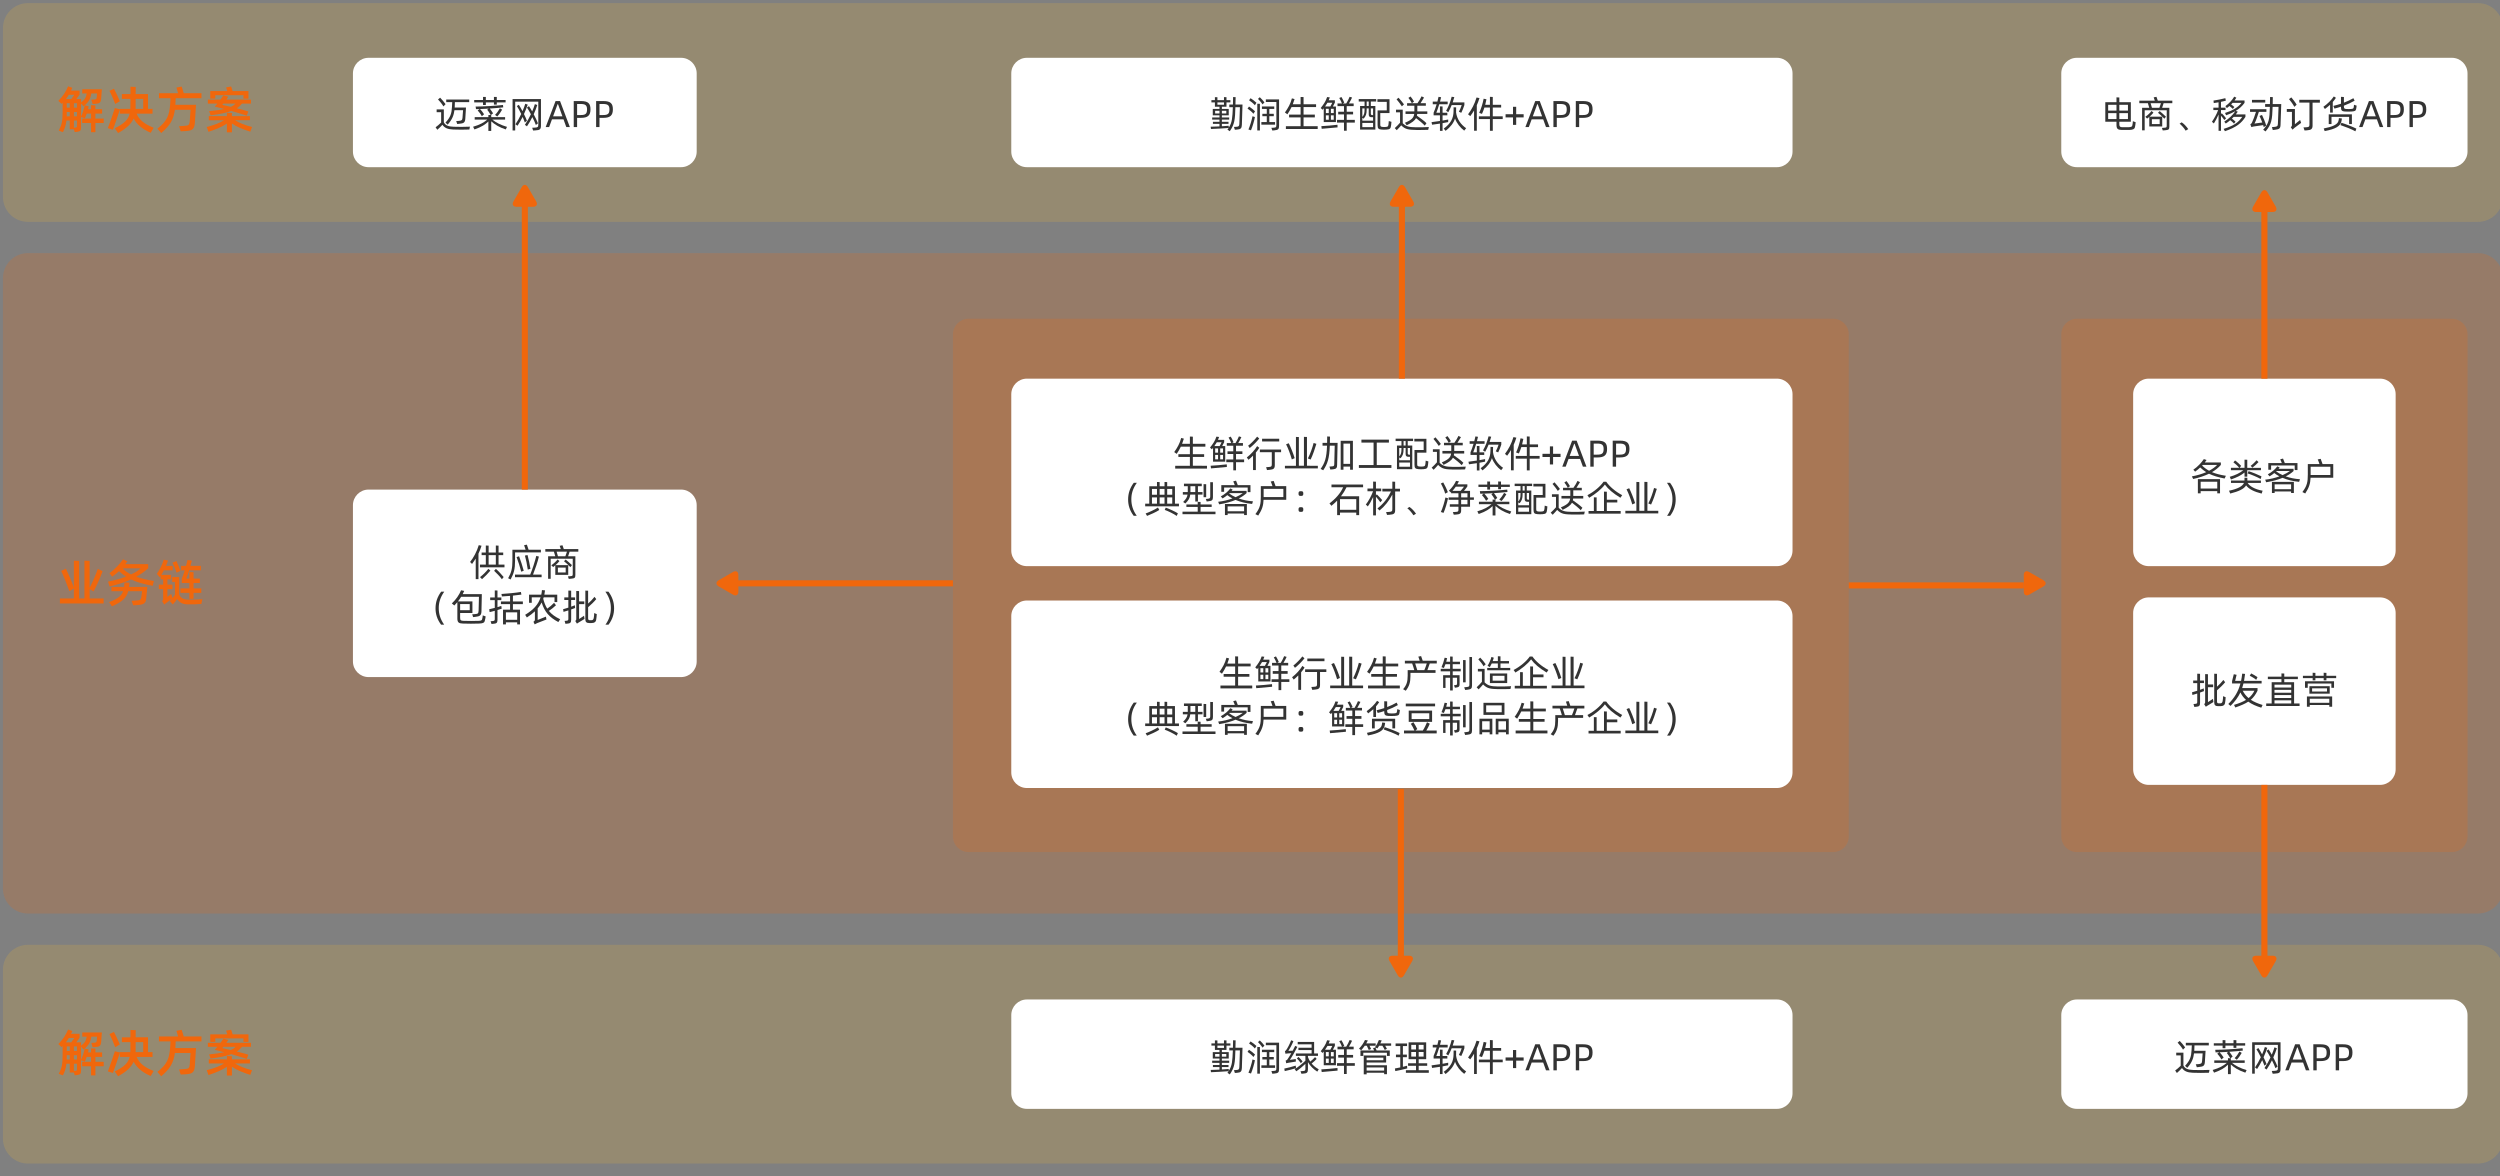 <?xml version="1.0" encoding="utf-8"?>
<!-- Generator: Adobe Illustrator 16.0.0, SVG Export Plug-In . SVG Version: 6.00 Build 0)  -->
<!DOCTYPE svg PUBLIC "-//W3C//DTD SVG 1.0//EN" "http://www.w3.org/TR/2001/REC-SVG-20010904/DTD/svg10.dtd">
<svg version="1.0" id="图层_1" xmlns="http://www.w3.org/2000/svg" xmlns:xlink="http://www.w3.org/1999/xlink" x="0px" y="0px"
	 width="850px" height="400px" viewBox="0 0 850 400" enable-background="new 0 0 850 400" xml:space="preserve">
<rect x="0" y="0" width="850" height="400" fill="#808080" stroke="none"/>
<g>
	<g opacity="0.2">
		<path fill="#EBB536" d="M851,66.935c0,4.694-3.803,8.5-8.5,8.5H9.5c-4.695,0-8.5-3.806-8.5-8.5V9.56c0-4.694,3.805-8.5,8.5-8.5
			h833c4.697,0,8.5,3.806,8.5,8.5V66.935z"/>
	</g>
	<g opacity="0.2">
		<path fill="#F0670C" d="M851,302.104c0,4.694-3.806,8.5-8.5,8.5H9.5c-4.695,0-8.5-3.806-8.5-8.5V94.56c0-4.694,3.805-8.5,8.5-8.5
			h833c4.694,0,8.5,3.806,8.5,8.5V302.104z"/>
	</g>
	<g opacity="0.2">
		<path fill="#F0670C" d="M628.584,284.394c0,2.935-2.378,5.313-5.313,5.313H329.313c-2.934,0-5.313-2.378-5.313-5.313V113.684
			c0-2.934,2.378-5.313,5.313-5.313h293.959c2.935,0,5.313,2.379,5.313,5.313V284.394z"/>
	</g>
	<g opacity="0.2">
		<path fill="#F0670C" d="M838.958,284.394c0,2.935-2.378,5.313-5.313,5.313h-127.5c-2.935,0-5.313-2.378-5.313-5.313V113.684
			c0-2.934,2.378-5.313,5.313-5.313h127.5c2.935,0,5.313,2.379,5.313,5.313V284.394z"/>
	</g>
	<g opacity="0.2">
		<path fill="#EBB536" d="M851,387.104c0,4.694-3.803,8.5-8.5,8.5H9.5c-4.694,0-8.5-3.806-8.5-8.5v-57.375
			c0-4.694,3.806-8.5,8.5-8.5h833c4.697,0,8.5,3.806,8.5,8.5V387.104z"/>
	</g>
	<g>
		<g>
			<path fill="#FFFFFF" d="M236.875,51.528c0,2.935-2.378,5.313-5.313,5.313h-106.25c-2.934,0-5.313-2.378-5.313-5.313V24.966
				c0-2.934,2.378-5.313,5.313-5.313h106.25c2.934,0,5.313,2.378,5.313,5.313V51.528z"/>
		</g>
		<g>
			<path fill="#FFFFFF" d="M838.958,51.528c0,2.935-2.378,5.313-5.313,5.313h-127.5c-2.935,0-5.313-2.378-5.313-5.313V24.966
				c0-2.934,2.378-5.313,5.313-5.313h127.5c2.935,0,5.313,2.378,5.313,5.313V51.528z"/>
		</g>
		<g>
			<path fill="#FFFFFF" d="M838.958,371.698c0,2.935-2.378,5.313-5.313,5.313h-127.5c-2.935,0-5.313-2.378-5.313-5.313v-26.563
				c0-2.935,2.378-5.313,5.313-5.313h127.5c2.935,0,5.313,2.378,5.313,5.313V371.698z"/>
		</g>
		<g>
			<path fill="#FFFFFF" d="M609.459,51.528c0,2.935-2.379,5.313-5.313,5.313H349.146c-2.934,0-5.313-2.378-5.313-5.313V24.966
				c0-2.934,2.379-5.313,5.313-5.313h255.001c2.934,0,5.313,2.378,5.313,5.313V51.528z"/>
		</g>
		<g>
			<path fill="#FFFFFF" d="M609.458,187.176c0,2.934-2.378,5.313-5.313,5.313h-255c-2.934,0-5.313-2.378-5.313-5.313v-53.125
				c0-2.935,2.379-5.313,5.313-5.313h255c2.935,0,5.313,2.378,5.313,5.313V187.176z"/>
		</g>
		<g>
			<path fill="#FFFFFF" d="M609.458,262.613c0,2.935-2.378,5.313-5.313,5.313h-255c-2.934,0-5.313-2.378-5.313-5.313v-53.125
				c0-2.935,2.379-5.313,5.313-5.313h255c2.935,0,5.313,2.378,5.313,5.313V262.613z"/>
		</g>
		<g>
			<path fill="#FFFFFF" d="M814.521,187.176c0,2.934-2.378,5.313-5.313,5.313h-78.626c-2.935,0-5.313-2.378-5.313-5.313v-53.125
				c0-2.935,2.378-5.313,5.313-5.313h78.626c2.935,0,5.313,2.378,5.313,5.313V187.176z"/>
		</g>
		<g>
			<path fill="#FFFFFF" d="M814.521,261.551c0,2.935-2.378,5.313-5.313,5.313h-78.626c-2.935,0-5.313-2.378-5.313-5.313v-53.125
				c0-2.935,2.378-5.313,5.313-5.313h78.626c2.935,0,5.313,2.378,5.313,5.313V261.551z"/>
		</g>
		<g>
			<path fill="#FFFFFF" d="M236.875,224.895c0,2.935-2.378,5.313-5.313,5.313h-106.25c-2.934,0-5.313-2.378-5.313-5.313V171.77
				c0-2.935,2.378-5.313,5.313-5.313h106.25c2.934,0,5.313,2.378,5.313,5.313V224.895z"/>
		</g>
		<g>
			<path fill="#FFFFFF" d="M609.459,371.698c0,2.935-2.377,5.313-5.313,5.313h-255c-2.934,0-5.313-2.378-5.313-5.313v-26.563
				c0-2.935,2.378-5.313,5.313-5.313h255c2.936,0,5.313,2.378,5.313,5.313V371.698z"/>
		</g>
	</g>
	<g>
		<path fill="#F0670C" d="M35.263,41.831H32.44v3.112h-1.479v-3.112h-3.027v-1.514h3.027v-1.683h-1.479
			c-0.188,0.595-0.409,1.139-0.629,1.632l-1.292-0.493v3.554c0,1.156-0.391,1.36-1.394,1.496l-0.765,0.085l-0.272-0.952h-1.412
			V40.98h-1.122c-0.188,1.649-0.562,2.687-1.19,3.945l-1.428-0.51c0.986-2.023,1.309-3.01,1.309-6.411v-3.061
			c-0.119,0.136-0.238,0.255-0.374,0.374l-1.071-1.037c1.581-1.581,2.55-3.163,3.316-4.931l1.428,0.51
			c-0.136,0.323-0.272,0.612-0.425,0.936h2.907v1.326l-1.122,1.564h1.615v1.156c1.36-1.037,1.649-1.684,1.871-2.84l0.051-0.221
			h-1.514v-1.428h6.665c-0.085,1.003-0.187,2.839-0.238,3.213c-0.136,1.361-0.544,1.65-1.989,1.735l-0.901,0.068l-0.459-1.479
			l0.833-0.051c0.816-0.051,0.952-0.136,1.003-0.799c0.051-0.391,0.102-0.935,0.119-1.258h-1.955
			c-0.051,0.255-0.068,0.459-0.119,0.663c-0.255,1.361-0.884,2.295-2.108,3.367l1.327,0.306c-0.051,0.34-0.12,0.68-0.204,1.003h1.02
			v-1.36l1.479,0.068v1.292h2.278v1.514H32.44v1.683h2.822V41.831z M23.412,32.223c-0.323,0.527-0.612,0.987-1.004,1.463h1.82
			l1.021-1.463H23.412z M23.717,39.552v-1.479h-1.02v0.578c0,0.323,0,0.612-0.017,0.901H23.717z M23.717,35.08h-1.02v1.53h1.02
			V35.08z M26.166,35.08h-1.037v1.53h1.037V35.08z M26.166,38.073h-1.037v1.479h1.037V38.073z M25.604,43.378
			c0.477-0.051,0.562-0.103,0.562-0.51V40.98h-1.037v2.449L25.604,43.378z M27.56,39.654c0.544-1.139,0.986-2.669,1.258-3.842
			l-0.408,0.34l-0.85-0.986V39.654z"/>
		<path fill="#F0670C" d="M46.448,38.651c0.901,2.159,2.771,3.604,5.781,4.778l-0.986,1.717c-2.669-1.156-4.608-2.67-5.815-4.829
			c-0.867,1.888-2.499,3.401-5.288,4.915l-1.105-1.632c3.18-1.582,4.557-2.908,5.05-4.948h-3.333v-1.395
			c-0.629,2.041-1.632,4.863-2.364,6.852l-1.717-0.544c0.766-2.04,1.735-4.727,2.381-6.835l1.7,0.425v-0.136h3.571v-0.119
			c0-0.187,0.034-1.701,0.034-3.282h-2.924v-1.632h2.924v-2.5l1.785,0.068c0,0.188-0.017,1.208-0.017,2.432h4.199v5.033h1.531v1.632
			H46.448z M39.17,35.352c-0.459-1.173-1.412-3.52-1.956-4.472l1.53-0.714c0.629,1.122,1.462,2.958,2.006,4.233L39.17,35.352z
			 M46.107,37.019h2.584v-3.401h-2.567c0,1.547-0.018,2.993-0.018,3.18V37.019z"/>
		<path fill="#F0670C" d="M59.741,33.38c-0.051,0.561-0.051,1.241-0.102,2.006c0,0.085-0.017,0.17-0.017,0.255h7.022
			c-0.068,0.595-0.323,5.594-0.391,6.206c-0.187,2.126-0.935,2.568-3.026,2.704l-1.802,0.102l-0.528-1.751l1.701-0.102
			c1.513-0.085,1.785-0.289,1.921-1.564c0.068-0.374,0.187-3.537,0.255-3.911h-5.306c-0.442,3.248-1.649,5.407-4.658,7.907
			l-1.292-1.479c3.23-2.551,4.081-4.404,4.353-8.57c0.05-0.595,0.085-1.242,0.102-1.802h-3.928v-1.684h6.512
			c-0.187-0.663-0.391-1.258-0.578-1.921l1.786-0.34l0.714,2.261h6.02v1.684H59.741z"/>
		<path fill="#F0670C" d="M85.089,44.772c-2.619-0.85-4.625-1.649-6.24-2.771v2.992h-1.717v-2.976
			c-1.632,1.105-3.605,1.922-6.24,2.806l-0.612-1.649c2.72-0.698,4.472-1.411,5.9-2.295h-5.186v-1.395h6.138v-1.139l1.717,0.068
			v1.071h6.122v1.395h-5.067c1.445,0.884,3.196,1.632,5.781,2.312L85.089,44.772z M73.918,35.216H70.67v-1.361h4.302
			c0.391-0.527,0.68-1.003,0.935-1.411l1.701,0.425c-0.187,0.323-0.374,0.646-0.629,0.986h8.332v1.361h-3.027
			c-0.476,0.595-1.037,1.122-1.785,1.598c1.683,0.425,3.248,0.833,3.944,1.088l-0.561,1.428c-1.684-0.562-3.435-1.088-5.22-1.616
			c-1.632,0.613-3.859,1.105-7.056,1.496l-0.51-1.411c2.228-0.221,3.86-0.459,5.152-0.748c-1.088-0.289-2.159-0.561-3.23-0.816
			C73.34,35.913,73.629,35.573,73.918,35.216z M73.204,33.533h-1.717v-2.568h5.781c-0.119-0.424-0.238-0.833-0.391-1.258
			l1.717-0.289c0.153,0.408,0.306,1.003,0.493,1.547h5.391v2.585h-1.701v-1.19h-9.573V33.533z M75.958,35.216l-0.374,0.442
			c0.477,0.085,1.581,0.34,2.925,0.664c0.68-0.324,1.173-0.681,1.581-1.105H75.958z"/>
	</g>
	<g>
		<path fill="#F0670C" d="M35.228,203.479v1.7H20.367v-1.7h4.744v-3.417l-1.514,0.953c-0.714-2.075-1.989-5.221-2.805-6.904
			l1.615-0.765c0.731,1.445,2.023,4.472,2.704,6.325v-9.046l1.802,0.068v12.786h1.785v-12.854l1.769,0.068v9.165
			c1.054-1.955,2.143-4.591,2.771-6.427l1.649,0.748c-0.629,1.854-2.041,5.033-3.043,6.886l-1.377-0.749v3.163H35.228z"/>
		<path fill="#F0670C" d="M52.313,197.528l-0.391,1.666c-3.112-0.595-5.407-1.241-7.362-2.193c-1.99,0.935-4.353,1.683-7.295,2.415
			l-0.527-1.666c2.33-0.477,4.37-1.038,6.087-1.701c-0.833-0.544-1.615-1.122-2.346-1.854c-0.714,0.664-1.497,1.292-2.347,1.887
			l-0.918-1.19c1.768-1.275,3.673-3.298,4.608-4.727l1.479,0.68c-0.204,0.323-0.425,0.646-0.681,0.969h7.771v1.395
			c-1.208,1.088-2.482,2.023-4.03,2.891C47.978,196.695,49.882,197.137,52.313,197.528z M44.067,198.123
			c-0.051,0.323-0.102,0.816-0.188,1.445h6.223c-0.05,0.562-0.323,3.435-0.408,4.115c-0.187,1.446-0.85,1.888-2.857,2.024
			l-1.564,0.118l-0.51-1.547l1.514-0.103c1.292-0.085,1.632-0.188,1.769-1.173c0.05-0.476,0.17-1.411,0.255-1.989h-4.693
			c-0.646,2.38-2.109,3.588-5.543,5.151l-0.969-1.445c2.924-1.122,4.2-2.092,4.744-3.706h-3.945v-1.446h4.251
			c0.119-0.629,0.136-1.207,0.187-1.53L44.067,198.123z M41.669,193.226c0.799,0.833,1.751,1.53,2.873,2.091
			c1.377-0.629,2.483-1.343,3.35-2.091H41.669z"/>
		<path fill="#F0670C" d="M68.786,203.733l-0.324,1.599c-1.53,0.137-3.06,0.188-4.573,0.153c-1.769-0.051-2.738-0.493-3.656-1.819
			c-0.459,0.68-0.952,1.309-1.479,1.854l-1.02-1.139c0.289-0.29,0.561-0.579,0.816-0.902c-0.493,0.357-1.938,1.48-2.721,2.075
			l-0.714-1.19c0.357-0.255,0.357-0.51,0.357-0.97v-3.094H54.01v-1.53h1.462v-1.803h-0.85v-1.173
			c-0.119,0.188-0.204,0.34-0.323,0.493l-0.969-1.19c0.935-1.343,1.904-3.248,2.346-4.812l1.428,0.306
			c-0.17,0.612-0.391,1.224-0.663,1.819h2.262v1.496h-2.976c-0.289,0.544-0.562,1.054-0.884,1.547h3.333v1.513h-1.258v1.803h1.717
			v1.53h-1.717v2.653l1.292-1.003l0.442,1.394c0.289-0.357,0.561-0.73,0.833-1.122v-4.37h-0.952v-1.649h2.397v6.002
			c0.629,1.224,1.531,1.666,3.146,1.683C65.64,203.921,67.205,203.87,68.786,203.733z M60.029,194.722
			c-0.272-0.969-0.986-2.584-1.395-3.401l1.327-0.561c0.408,0.765,1.105,2.448,1.377,3.315L60.029,194.722z M64.399,201.574h-3.044
			v-1.513h3.044v-1.836h-2.602v-1.462c0.289-0.663,0.663-1.7,1.003-2.84h-1.224v-1.53h1.683c0.204-0.731,0.374-1.412,0.493-2.007
			l1.462,0.238c-0.119,0.527-0.272,1.139-0.459,1.769h3.537v1.53h-3.979c-0.34,1.071-0.664,2.074-0.987,2.806h1.072v-2.261
			l1.411,0.085v2.176h2.143v1.496h-2.143v1.836h2.635v1.513h-2.635v2.023h-1.411V201.574z"/>
	</g>
	<g>
		<path fill="#F0670C" d="M35.262,362.527H32.44v3.112H30.96v-3.112h-3.027v-1.512h3.027v-1.684h-1.479
			c-0.187,0.595-0.408,1.139-0.629,1.632l-1.292-0.493v3.554c0,1.156-0.391,1.359-1.394,1.496l-0.765,0.085l-0.272-0.952h-1.411
			v-2.975h-1.122c-0.187,1.648-0.562,2.687-1.19,3.943l-1.428-0.509c0.986-2.023,1.309-3.01,1.309-6.411v-3.061
			c-0.119,0.136-0.238,0.256-0.374,0.374l-1.071-1.037c1.581-1.581,2.55-3.163,3.316-4.931l1.428,0.51
			c-0.136,0.323-0.272,0.612-0.425,0.935h2.907v1.326l-1.122,1.565h1.615v1.156c1.36-1.038,1.649-1.684,1.871-2.84l0.051-0.221
			h-1.513v-1.429h6.665c-0.085,1.004-0.187,2.84-0.238,3.214c-0.136,1.36-0.544,1.648-1.989,1.733l-0.901,0.069l-0.459-1.48
			l0.833-0.051c0.816-0.05,0.952-0.135,1.003-0.799c0.051-0.392,0.103-0.935,0.119-1.258h-1.955
			c-0.051,0.254-0.068,0.459-0.119,0.663c-0.255,1.359-0.884,2.295-2.108,3.366l1.327,0.307c-0.051,0.34-0.119,0.68-0.204,1.003
			h1.02v-1.36l1.479,0.067v1.293h2.278v1.514H32.44v1.684h2.822V362.527z M23.411,352.921c-0.323,0.527-0.612,0.986-1.003,1.463
			h1.819l1.021-1.463H23.411z M23.717,360.25v-1.48h-1.02v0.578c0,0.324,0,0.612-0.017,0.902H23.717z M23.717,355.777h-1.02v1.531
			h1.02V355.777z M26.166,355.777h-1.038v1.531h1.038V355.777z M26.166,358.77h-1.038v1.48h1.038V358.77z M25.604,364.075
			c0.477-0.051,0.562-0.103,0.562-0.51v-1.887h-1.038v2.447L25.604,364.075z M27.56,360.352c0.544-1.14,0.986-2.67,1.258-3.843
			l-0.408,0.34l-0.85-0.986V360.352z"/>
		<path fill="#F0670C" d="M46.447,359.348c0.901,2.16,2.771,3.605,5.781,4.778l-0.986,1.718c-2.669-1.156-4.608-2.669-5.815-4.828
			c-0.867,1.887-2.499,3.399-5.288,4.913l-1.105-1.633c3.18-1.581,4.557-2.907,5.05-4.948h-3.333v-1.394
			c-0.629,2.041-1.632,4.863-2.364,6.853l-1.717-0.544c0.766-2.041,1.735-4.728,2.381-6.836l1.7,0.425v-0.136h3.571v-0.119
			c0-0.187,0.034-1.699,0.034-3.281h-2.925v-1.633h2.925v-2.499l1.785,0.068c0,0.187-0.017,1.207-0.017,2.431h4.199v5.033h1.531
			v1.632H46.447z M39.17,356.05c-0.459-1.173-1.412-3.52-1.956-4.473l1.53-0.713c0.629,1.121,1.462,2.958,2.006,4.233L39.17,356.05z
			 M46.107,357.716h2.584v-3.4h-2.567c0,1.547-0.018,2.993-0.018,3.18V357.716z"/>
		<path fill="#F0670C" d="M59.74,354.077c-0.051,0.562-0.051,1.242-0.103,2.006c0,0.085-0.017,0.17-0.017,0.256h7.022
			c-0.068,0.595-0.323,5.595-0.391,6.206c-0.187,2.126-0.935,2.568-3.026,2.704l-1.802,0.102l-0.528-1.751l1.701-0.103
			c1.513-0.085,1.785-0.289,1.921-1.563c0.068-0.375,0.187-3.537,0.255-3.912h-5.306c-0.442,3.248-1.649,5.408-4.659,7.907
			l-1.292-1.479c3.23-2.551,4.081-4.403,4.353-8.569c0.05-0.596,0.085-1.241,0.102-1.803h-3.928v-1.683h6.512
			c-0.187-0.664-0.391-1.258-0.578-1.922l1.786-0.34l0.714,2.262h6.02v1.683H59.74z"/>
		<path fill="#F0670C" d="M85.089,365.47c-2.619-0.851-4.625-1.649-6.24-2.772v2.994h-1.717v-2.977
			c-1.632,1.105-3.605,1.921-6.24,2.806l-0.612-1.649c2.72-0.696,4.472-1.411,5.9-2.295h-5.186v-1.396h6.138v-1.139l1.717,0.068
			v1.07h6.122v1.396h-5.067c1.445,0.884,3.196,1.632,5.781,2.312L85.089,365.47z M73.918,355.913H70.67v-1.359h4.302
			c0.391-0.527,0.68-1.003,0.935-1.411l1.701,0.424c-0.187,0.324-0.374,0.647-0.629,0.987h8.332v1.359h-3.027
			c-0.476,0.596-1.037,1.123-1.785,1.599c1.683,0.425,3.248,0.833,3.944,1.088l-0.561,1.429c-1.684-0.561-3.435-1.088-5.22-1.614
			c-1.632,0.611-3.859,1.104-7.056,1.496l-0.51-1.411c2.228-0.222,3.86-0.46,5.152-0.748c-1.088-0.29-2.159-0.563-3.23-0.817
			C73.34,356.61,73.629,356.271,73.918,355.913z M73.204,354.23h-1.717v-2.567h5.781c-0.119-0.426-0.238-0.834-0.391-1.259
			l1.717-0.288c0.153,0.407,0.306,1.003,0.493,1.547h5.391v2.584h-1.701v-1.189h-9.573V354.23z M75.958,355.913l-0.374,0.442
			c0.477,0.085,1.581,0.34,2.925,0.663c0.68-0.323,1.173-0.68,1.581-1.105H75.958z"/>
	</g>
	<g>
		<g>
			<path fill="#333333" d="M159.777,43.067l-0.191,0.969c-1.785,0.077-3.748,0.077-5.533,0c-1.811-0.076-2.894-0.523-3.634-1.606
				c-0.395,0.433-1.16,1.224-1.733,1.696l-0.586-0.854c0.612-0.459,1.224-0.943,1.887-1.619v-3.506h-1.53v-0.943h2.448v4.398
				c0.587,1.096,1.568,1.415,3.29,1.492C155.99,43.169,157.979,43.144,159.777,43.067z M150.763,36.184
				c-0.382-0.714-1.326-1.862-1.835-2.372l0.714-0.599c0.497,0.497,1.453,1.606,1.849,2.205L150.763,36.184z M153.759,34.729h-2.04
				V33.85h7.815v0.879h-4.87c-0.013,0.498-0.039,1.288-0.063,1.722c0,0.038,0,0.076-0.013,0.114h3.85
				c-0.025,0.383-0.191,3.328-0.242,3.875c-0.115,1.25-0.51,1.504-2.053,1.645l-0.688,0.077l-0.344-1.007l0.854-0.051
				c0.994-0.076,1.224-0.242,1.288-1.122c0.038-0.472,0.166-2.117,0.191-2.524h-2.932c-0.216,1.747-0.777,3.213-2.308,4.908
				l-0.739-0.688c1.696-1.836,2.09-3.085,2.205-5.304L153.759,34.729z"/>
			<path fill="#333333" d="M171.953,44.011c-2.282-0.765-3.773-1.695-4.934-2.767v3.264h-0.969v-3.212
				c-1.007,0.981-2.193,1.823-4.73,2.715l-0.472-0.918c2.308-0.663,3.748-1.492,4.819-2.422h-4.271v-0.842h4.653V39.09l0.79,0.025
				c-0.268-0.561-0.867-1.428-1.198-1.823l0.522-0.357c-1.033,0.064-2.053,0.114-2.958,0.14c0.408,0.42,0.943,1.058,1.376,1.772
				l-0.752,0.676c-0.433-0.829-0.995-1.492-1.428-1.976l0.676-0.472c-0.447,0.025-0.867,0.038-1.237,0.038l-0.127-0.88
				c2.575-0.013,6.859-0.254,9.307-0.535l0.076,0.816c-1.224,0.14-2.907,0.28-4.59,0.395c0.344,0.446,0.906,1.199,1.135,1.619
				l-0.727,0.599h0.102v0.701h4.717v0.842h-4.334c1.16,0.969,2.818,1.823,4.985,2.473L171.953,44.011z M164.227,34.806h-2.996
				v-0.803h2.996v-1.059l0.957,0.025v1.033h2.753v-1.059l0.969,0.025v1.033h2.996v0.803h-2.996v0.765h-0.969v-0.765h-2.753v0.893
				h-0.957V34.806z M168.319,39.064c0.637-0.637,1.237-1.479,1.645-2.244l0.765,0.472c-0.344,0.663-1.185,1.835-1.669,2.32
				L168.319,39.064z"/>
			<path fill="#333333" d="M183.925,33.672v8.988c0,1.275-0.332,1.606-1.899,1.669l-0.765,0.051l-0.319-0.943l0.931-0.051
				c0.943-0.039,1.147-0.204,1.147-0.995v-7.827h-7.854v9.791h-0.892V33.672H183.925z M178.43,41.627
				c-0.166-0.523-0.433-1.173-0.739-1.862c-0.548,1.097-1.134,2.116-1.734,2.996l-0.701-0.522c0.688-1.007,1.364-2.192,1.963-3.48
				c-0.51-1.059-1.071-2.079-1.492-2.716l0.676-0.408c0.357,0.522,0.803,1.313,1.25,2.154c0.357-0.816,0.676-1.67,0.943-2.512
				l0.829,0.293c-0.37,1.097-0.803,2.18-1.275,3.213c0.42,0.854,0.791,1.683,1.007,2.281L178.43,41.627z M181.005,39.816
				c-0.536,1.083-1.147,2.129-1.835,3.136l-0.701-0.51c0.765-1.122,1.453-2.346,2.04-3.595c-0.472-0.892-0.956-1.721-1.338-2.27
				l0.675-0.484c0.319,0.446,0.701,1.097,1.097,1.798c0.356-0.842,0.663-1.67,0.918-2.486l0.816,0.294
				c-0.344,1.083-0.739,2.128-1.211,3.161c0.6,1.122,1.147,2.295,1.441,3.085l-0.714,0.549
				C181.949,41.78,181.502,40.798,181.005,39.816z"/>
			<path fill="#333333" d="M191.588,40.569h-3.914l-0.969,2.639h-1.173l3.353-8.847h1.53l3.34,8.847h-1.211L191.588,40.569z
				 M191.219,39.549l-1.491-4.118h-0.153l-1.518,4.118H191.219z"/>
			<path fill="#333333" d="M195.069,34.36h2.46c2.499,0,3.238,0.867,3.238,2.83c0,2.078-0.944,2.881-3.238,2.881h-1.313v3.136
				h-1.147V34.36z M197.428,39.115c1.645,0,2.167-0.434,2.167-1.925c0-1.351-0.523-1.836-2.167-1.836h-1.211v3.761H197.428z"/>
			<path fill="#333333" d="M202.681,34.36h2.46c2.499,0,3.238,0.867,3.238,2.83c0,2.078-0.943,2.881-3.238,2.881h-1.313v3.136
				h-1.147V34.36z M205.04,39.115c1.645,0,2.167-0.434,2.167-1.925c0-1.351-0.523-1.836-2.167-1.836h-1.211v3.761H205.04z"/>
		</g>
		<g>
			<path fill="#333333" d="M162.678,188.245v8.668h-0.931v-6.986c-0.37,0.6-0.79,1.199-1.249,1.823l-0.676-0.676
				c1.147-1.389,2.308-3.544,2.958-5.724l0.943,0.204C163.405,186.574,163.061,187.441,162.678,188.245z M171.525,191.954v0.931
				h-8.337v-0.931h1.989v-3.2h-1.428v-0.893h1.428v-2.384l0.956,0.039v2.345h2.448v-2.384l0.93,0.039v2.345h1.582v0.893h-1.582v3.2
				H171.525z M166.031,193.395l0.702,0.612c-0.778,0.944-1.989,2.155-2.843,2.907l-0.688-0.701
				C164.182,195.498,165.355,194.313,166.031,193.395z M166.133,191.954h2.448v-3.2h-2.448V191.954z M171.245,196.2l-0.6,0.752
				c-0.586-0.879-1.951-2.244-2.651-2.881l0.612-0.65C169.333,194.032,170.646,195.435,171.245,196.2z"/>
			<path fill="#333333" d="M175.122,190.565c0,3.021-0.434,4.423-1.518,6.463l-0.841-0.434c1.109-1.989,1.454-3.238,1.454-5.992
				v-3.697h4.487c-0.153-0.497-0.37-1.186-0.51-1.542l0.943-0.178c0.166,0.382,0.458,1.274,0.586,1.721h4.182v0.905h-8.784V190.565z
				 M184.147,195.358v0.893h-9.051v-0.893h5.176c0.765-1.836,1.632-4.551,2.066-6.361l0.892,0.242
				c-0.383,1.632-1.288,4.334-2.002,6.119H184.147z M175.632,189.405l0.854-0.268c0.497,1.224,1.224,3.582,1.581,4.921l-0.854,0.319
				C176.855,192.936,176.104,190.565,175.632,189.405z M178.475,188.895l0.893-0.178c0.319,1.122,0.765,3.302,0.981,4.691
				l-0.905,0.254C179.252,192.209,178.806,189.991,178.475,188.895z"/>
			<path fill="#333333" d="M193.672,187.556c-0.166,0.548-0.408,1.249-0.51,1.568h2.461v6.361c-0.026,0.969-0.191,1.16-1.365,1.263
				l-0.879,0.076l-0.281-0.854l1.02-0.089c0.523-0.051,0.599-0.127,0.612-0.727v-5.188h-7.496v6.82h-0.879v-7.662h2.435
				c-0.14-0.51-0.332-1.16-0.472-1.568h-2.907v-0.867h5.265c-0.127-0.42-0.28-0.854-0.382-1.122l0.943-0.178
				c0.115,0.281,0.306,0.841,0.459,1.3h4.934v0.867H193.672z M188.802,195.46v-3.263c-0.217,0.191-0.459,0.382-0.74,0.599
				l-0.612-0.612c0.906-0.638,1.479-1.186,2.116-1.976l0.65,0.561c-0.408,0.523-0.816,0.918-1.352,1.377h4.335v3.314H188.802z
				 M192.767,187.556h-3.519c0.14,0.446,0.344,1.109,0.458,1.568h2.525C192.41,188.665,192.652,187.977,192.767,187.556z
				 M189.682,194.644h2.652v-1.657h-2.652V194.644z M191.76,190.807l0.573-0.561c0.446,0.37,1.696,1.428,2.129,1.899l-0.535,0.688
				C193.417,192.248,192.282,191.215,191.76,190.807z"/>
			<path fill="#333333" d="M148.079,206.847c0-2.066,0.6-3.915,1.925-5.687h1.046c-1.39,1.977-1.875,3.735-1.875,5.596
				c0,1.926,0.497,3.724,1.836,5.623h-1.045C148.653,210.646,148.079,208.796,148.079,206.847z"/>
			<path fill="#333333" d="M165.125,209.587c-0.076,0.561-0.178,1.109-0.332,1.619c-0.153,0.522-0.573,0.752-1.899,0.803
				c-1.874,0.077-3.671,0.064-5.545,0c-1.313-0.051-1.848-0.331-1.848-1.746v-5.533c-0.332,0.396-0.676,0.777-1.033,1.135
				l-0.842-0.701c1.403-1.3,2.537-2.958,3.136-4.475l1.071,0.217c-0.166,0.383-0.344,0.752-0.523,1.109h6.515
				c-0.013,0.662-0.089,5.138-0.127,5.89c-0.064,1.326-0.497,1.657-2.142,1.835l-0.701,0.077l-0.293-0.957l0.931-0.063
				c1.058-0.076,1.172-0.254,1.236-1.197c0.025-0.37,0.102-4.221,0.115-4.679h-6.055c-0.332,0.548-0.688,1.058-1.084,1.555h4.921
				v3.939h-4.181v1.619c0,0.893,0.242,1.007,1.134,1.046c1.759,0.063,3.43,0.063,5.189,0c0.79-0.025,1.07-0.18,1.16-0.562
				c0.114-0.407,0.178-0.879,0.216-1.301L165.125,209.587z M156.443,205.38v2.091h3.264v-2.091H156.443z"/>
			<path fill="#333333" d="M170.583,206.947c-0.357,0.141-0.88,0.307-1.44,0.472v3.341c0,1.046-0.344,1.263-1.479,1.339
				l-0.561,0.051l-0.293-0.931l0.637-0.051c0.65-0.051,0.777-0.179,0.777-0.714v-2.779c-0.676,0.191-1.325,0.344-1.759,0.433
				l-0.127-0.969c0.472-0.089,1.173-0.267,1.886-0.458v-2.64h-1.568v-0.904h1.568v-2.397l0.918,0.039v2.359h1.313v0.904h-1.313
				v2.385c0.51-0.153,0.969-0.307,1.3-0.422l0.076,0.523L170.583,206.947z M174.394,205.406v1.873h2.41v5.01h-0.957v-0.7h-3.837v0.7
				h-0.981v-5.01h2.396v-1.873h-3.111v-0.919h3.111v-1.887c-0.956,0.076-1.925,0.14-2.767,0.191l-0.166-0.841
				c2.142-0.128,4.896-0.396,6.617-0.688l0.166,0.905c-0.803,0.127-1.823,0.241-2.881,0.344v1.976h3.379v0.919H174.394z
				 M175.847,208.198h-3.837v2.523h3.837V208.198z"/>
			<path fill="#333333" d="M190.459,210.543l-0.625,0.956c-3.073-1.657-4.653-3.392-5.673-6.655
				c-0.369,0.715-0.816,1.378-1.351,2.015v3.927c0.37-0.152,2.142-0.88,2.805-1.135l0.178,0.982c-0.51,0.178-2.792,1.07-3.161,1.224
				c-0.28,0.114-0.536,0.242-0.842,0.433l-0.42-0.892c0.446-0.255,0.497-0.51,0.497-0.778v-2.766
				c-0.765,0.714-1.669,1.402-2.728,2.091l-0.586-0.905c2.894-1.76,4.513-3.57,5.252-5.954h-3.009v1.875h-0.918v-2.767h4.156
				c0.115-0.497,0.179-1.021,0.23-1.568l1.045,0.102c-0.051,0.51-0.127,0.994-0.229,1.467h4.385v2.511h-0.931v-1.619h-3.684
				l-0.153,0.484c0.332,1.339,0.765,2.435,1.364,3.366c0.791-0.523,1.581-1.186,2.32-1.976l0.65,0.827
				c-0.842,0.791-1.594,1.391-2.422,1.926C187.565,208.886,188.815,209.766,190.459,210.543z"/>
			<path fill="#333333" d="M194.196,203.123h1.338v0.868h-1.338v2.281c0.484-0.178,0.943-0.344,1.262-0.485l0.038,0.497l0.038,0.435
				c-0.332,0.128-0.816,0.306-1.338,0.484v3.531c0,0.981-0.306,1.236-1.402,1.313l-0.548,0.051l-0.281-0.994l0.587-0.051
				c0.599-0.052,0.688-0.205,0.688-0.702v-2.816c-0.625,0.203-1.237,0.395-1.645,0.497l-0.128-0.919
				c0.447-0.114,1.097-0.306,1.772-0.521v-2.601h-1.377v-0.868h1.377v-2.333l0.956,0.039V203.123z M198.582,209.345l0.153,1.097
				c-0.332,0.204-1.543,0.943-2.015,1.224c-0.204,0.127-0.37,0.229-0.561,0.369l-0.574-0.917c0.293-0.204,0.344-0.307,0.344-0.612
				v-9.574l0.956,0.039v3.494h1.772v0.93h-1.772v5.074C197.217,210.263,198.479,209.434,198.582,209.345z M202.903,208.796
				c-0.038,0.689-0.102,1.352-0.217,2.015c-0.115,0.638-0.573,1.021-1.568,1.021h-0.777c-0.88,0-1.326-0.319-1.326-1.275v-9.752
				l0.943,0.038v4.374c0.727-0.638,1.632-1.581,2.167-2.295l0.599,0.777c-0.663,0.829-1.887,2.015-2.767,2.753v3.686
				c0,0.521,0.115,0.738,0.612,0.738h0.51c0.434,0,0.675-0.217,0.79-0.752c0.115-0.548,0.141-1.146,0.153-1.683L202.903,208.796z"/>
			<path fill="#333333" d="M205.862,212.379c1.339-1.899,1.836-3.697,1.836-5.623c0-1.86-0.484-3.619-1.874-5.596h1.045
				c1.326,1.771,1.925,3.62,1.925,5.687c0,1.949-0.574,3.799-1.887,5.532H205.862z"/>
		</g>
		<g>
			<path fill="#333333" d="M422.453,35.534c-0.025,0.854-0.178,5.915-0.217,6.91c-0.051,1.173-0.383,1.53-1.683,1.619l-0.701,0.051
				l-0.307-0.956l0.816-0.051c0.829-0.051,0.995-0.243,1.021-1.083l0.191-5.571h-1.542c-0.102,4.143-0.255,5.813-1.912,8.159
				l-0.791-0.536c0.14-0.191,0.268-0.37,0.396-0.561c-1.441,0.115-4.5,0.306-5.992,0.344l-0.103-0.778
				c0.765,0,1.875-0.051,2.996-0.102v-0.867h-2.231v-0.701h2.231v-0.739h-2.486v-0.74h2.486v-0.727h-2.282v-2.167h2.282v-0.752
				h-1.556v-1.479h-1.185v-0.752h1.185v-1.02l0.854,0.026v0.994h2.231v-1.033l0.854,0.026v1.007h1.326v0.752h-1.326v1.479h-1.568
				v0.752h2.333v2.167h-2.333v0.727h2.486v0.74h-2.486v0.739h2.256v0.701h-2.256v0.816c0.905-0.051,1.747-0.115,2.333-0.166v0.676
				c1.211-1.886,1.224-3.404,1.403-6.986h-1.211v-0.918h1.237c0.025-0.918,0.051-2.372,0.051-2.537l0.867,0.038
				c0,0.37-0.039,1.645-0.064,2.499H422.453z M414.625,38.568v-0.906h-1.479v0.906H414.625z M413.924,35.61h2.231v-0.803h-2.231
				V35.61z M415.441,37.662v0.906h1.504v-0.906H415.441z"/>
			<path fill="#333333" d="M426.712,37.841l-0.536,0.841c-0.445-0.561-1.478-1.415-2.014-1.759l0.497-0.702
				C425.22,36.553,426.253,37.369,426.712,37.841z M426.673,39.792c-0.203,1.186-0.866,3.455-1.338,4.513l-0.867-0.281
				c0.472-1.045,1.173-3.314,1.377-4.5L426.673,39.792z M427.196,34.934l-0.535,0.854c-0.485-0.599-1.466-1.39-1.976-1.696
				l0.51-0.701C425.73,33.724,426.737,34.462,427.196,34.934z M427.477,35.266l0.893,0.026v9.064h-0.893V35.266z M427.719,33.621
				l0.612-0.573c0.434,0.382,1.236,1.274,1.58,1.772l-0.663,0.676C428.93,34.934,428.127,34.004,427.719,33.621z M433.52,42.379
				h-4.652v-0.867h1.835v-2.001h-1.504v-0.829h1.504v-1.645h-1.646v-0.829h4.183v0.829h-1.671v1.645h1.518v0.829h-1.518v2.001h1.951
				V42.379z M434.884,33.8v8.962c0,1.173-0.306,1.428-1.606,1.555l-0.688,0.064l-0.318-0.917l0.829-0.051
				c0.738-0.051,0.866-0.166,0.866-0.943v-7.802h-3.583V33.8H434.884z"/>
			<path fill="#333333" d="M448.017,42.902v0.957h-10.812v-0.957h4.998v-2.996h-3.914v-0.931h3.914V36.4h-3.072
				c-0.408,0.854-0.868,1.632-1.416,2.46l-0.841-0.612c1.058-1.504,1.899-2.932,2.371-4.807l0.904,0.243
				c-0.191,0.637-0.382,1.224-0.599,1.759h2.652v-2.474l1.007,0.039v2.435h4.258V36.4h-4.258v2.575h3.837v0.931h-3.837v2.996
				H448.017z"/>
			<path fill="#333333" d="M449.676,37.306l-0.638-0.586c0.981-1.224,1.707-2.231,2.179-3.723l0.919,0.114
				c-0.115,0.357-0.242,0.676-0.383,0.982h2.104v0.804c-0.204,0.446-0.434,0.892-0.676,1.313h1.033V41.5h-4.144v-4.691
				C449.942,36.974,449.815,37.14,449.676,37.306z M454.761,42.915l0.014,0.395c-1.313,0.127-4.066,0.382-5.393,0.485l-0.128-0.906
				c1.416-0.063,4.157-0.293,5.482-0.472L454.761,42.915z M451.345,34.921c-0.242,0.434-0.509,0.854-0.828,1.288h1.797
				c0.243-0.408,0.472-0.854,0.676-1.288H451.345z M451.779,38.453V37h-0.982v1.453H451.779z M450.797,40.709h0.982v-1.492h-0.982
				V40.709z M453.474,37h-0.969v1.453h0.969V37z M453.474,40.709v-1.492h-0.969v1.492H453.474z M460.639,41.678h-2.754v2.779h-0.93
				v-2.779h-2.372V40.76h2.372v-1.861h-1.964v-0.918h1.964v-1.899h-2.206v-0.905h1.517c-0.204-0.587-0.637-1.428-0.917-1.861
				l0.738-0.332c0.281,0.446,0.777,1.39,0.957,1.9l-0.497,0.293h1.172c0.408-0.65,0.919-1.683,1.148-2.269l0.841,0.242
				c-0.217,0.523-0.676,1.377-1.07,2.027h1.606v0.905h-2.359v1.899h2.168v0.918h-2.168v1.861h2.754V41.678z"/>
			<path fill="#333333" d="M461.966,33.685h5.94v0.829h-1.823v1.517h1.542v8.032h-5.201V36.03h1.53v-1.517h-1.988V33.685z
				 M465.369,38.912v-2.053h-0.7v0.421c0,1.453-0.269,2.192-1.034,3.072l-0.445-0.293v0.969h3.658v-1.173h-0.497
				C465.675,39.855,465.369,39.601,465.369,38.912z M463.189,36.859v2.906c0.6-0.688,0.765-1.313,0.765-2.613v-0.293H463.189z
				 M466.848,43.221v-1.428h-3.658v1.428H466.848z M465.369,34.514h-0.7v1.517h0.7V34.514z M466.083,36.859v1.747
				c0,0.408,0.166,0.535,0.587,0.535h0.178v-2.282H466.083z M473.095,41.423c-0.038,0.446-0.051,0.625-0.103,1.071
				c-0.14,1.275-0.42,1.479-1.58,1.568c-0.523,0.038-1.07,0.038-1.594,0c-1.108-0.077-1.44-0.319-1.44-1.53v-4.997h3.123v-2.894
				h-3.174v-0.917h4.104v4.717h-3.136v3.888c0,0.663,0.152,0.752,0.79,0.829c0.345,0.038,0.765,0.038,1.109,0
				c0.739-0.077,0.79-0.191,0.905-0.981c0.037-0.255,0.076-0.714,0.089-1.02L473.095,41.423z"/>
			<path fill="#333333" d="M485.807,43.183l-0.216,0.957c-1.097,0.038-2.933,0.076-4.004,0.05c-2.651-0.063-3.773-0.153-5.176-1.581
				c-0.472,0.548-0.803,0.931-1.518,1.658l-0.675-0.714c0.688-0.65,1.326-1.249,1.798-1.836v-3.531h-1.377V37.28h2.294v4.627
				c1.224,1.173,2.181,1.313,4.411,1.364C482.85,43.31,484.456,43.259,485.807,43.183z M476.641,36.158
				c-0.421-0.65-1.275-1.797-1.81-2.384l0.675-0.548c0.625,0.688,1.44,1.683,1.849,2.256L476.641,36.158z M480.835,38.733h-2.958
				v-0.867h3.01v-0.37v-1.555h-2.475v-0.854h1.62c-0.37-0.714-0.854-1.441-1.174-1.798l0.728-0.484
				c0.28,0.332,0.803,1.059,1.185,1.721l-0.713,0.561h1.887c0.497-0.663,1.083-1.657,1.39-2.346l0.842,0.433
				c-0.294,0.51-0.766,1.275-1.199,1.913h1.811v0.854h-2.895v1.645v0.28h3.392v0.867h-3.429c-0.026,0.217-0.052,0.408-0.103,0.599
				c0.714,0.484,2.626,1.875,3.25,2.55l-0.572,0.829c-0.563-0.638-2.181-1.963-2.972-2.55c-0.458,0.842-1.363,1.543-3.174,2.422
				l-0.6-0.842C480.058,40.735,480.669,39.983,480.835,38.733z"/>
			<path fill="#333333" d="M490.475,41.87v2.626h-0.893v-2.473c-0.994,0.153-1.988,0.306-2.677,0.382l-0.179-0.879
				c0.765-0.077,1.823-0.229,2.855-0.396v-1.912h-2.154v-0.893c0.319-0.727,0.701-1.785,1.032-2.881h-1.326V34.54h1.582
				c0.152-0.562,0.28-1.122,0.382-1.619l0.88,0.14c-0.09,0.433-0.229,0.943-0.37,1.479h2.602v0.905h-2.869
				c-0.331,1.122-0.714,2.231-0.994,2.894h1.236v-2.167l0.893,0.025v2.142h1.619v0.88h-1.619v1.772
				c0.739-0.127,1.415-0.254,1.912-0.357v0.383l-0.013,0.497C491.877,41.615,491.201,41.742,490.475,41.87z M498.493,43.591
				l-0.663,0.829c-1.338-1.02-2.523-2.46-3.123-4.131c-0.497,1.543-1.518,2.881-3.199,4.194l-0.639-0.752
				c2.372-1.734,3.303-3.455,3.341-5.928c0.013-0.255,0.013-1.211,0.013-1.326l0.867,0.025c0,0.089,0,1.071-0.014,1.326
				c0,0.141,0,0.268-0.012,0.396C495.345,40.467,496.684,42.367,498.493,43.591z M491.686,37.662
				c0.815-1.402,1.466-3.072,1.874-4.768l0.905,0.127c-0.166,0.625-0.357,1.224-0.548,1.785h3.977v0.905
				c-0.292,0.905-0.637,1.823-1.058,2.639l-0.815-0.345c0.382-0.701,0.701-1.491,0.956-2.282h-3.404
				c-0.331,0.854-0.714,1.645-1.16,2.435L491.686,37.662z"/>
			<path fill="#333333" d="M502.115,35.776v8.682h-0.932v-6.897c-0.395,0.663-0.815,1.288-1.3,1.925l-0.739-0.625
				c1.198-1.581,2.23-3.493,2.881-5.711l0.995,0.204C502.739,34.258,502.446,35.049,502.115,35.776z M510.924,40.48h-3.378v4.003
				h-0.97V40.48h-3.761v-0.918h3.761v-3.009h-1.874c-0.241,0.778-0.522,1.504-0.828,2.167l-0.956-0.344
				c0.649-1.376,1.224-3.212,1.518-4.819l0.955,0.204c-0.114,0.638-0.255,1.263-0.42,1.875h1.605V32.92l0.97,0.05v2.665h2.843v0.917
				h-2.843v3.009h3.378V40.48z"/>
			<path fill="#333333" d="M518.039,39.919h-2.536v2.537h-1.084v-2.537h-2.524v-1.084h2.524v-2.524h1.084v2.524h2.536V39.919z"/>
			<path fill="#333333" d="M524.682,40.569h-3.914l-0.969,2.639h-1.172l3.353-8.847h1.529l3.34,8.847h-1.211L524.682,40.569z
				 M524.312,39.549l-1.491-4.118h-0.152l-1.518,4.118H524.312z"/>
			<path fill="#333333" d="M528.163,34.361h2.46c2.5,0,3.238,0.867,3.238,2.83c0,2.079-0.943,2.882-3.238,2.882h-1.313v3.136h-1.147
				V34.361z M530.521,39.116c1.645,0,2.167-0.434,2.167-1.926c0-1.351-0.522-1.835-2.167-1.835h-1.211v3.761H530.521z"/>
			<path fill="#333333" d="M535.774,34.361h2.46c2.5,0,3.238,0.867,3.238,2.83c0,2.079-0.943,2.882-3.238,2.882h-1.313v3.136h-1.147
				V34.361z M538.133,39.116c1.645,0,2.167-0.434,2.167-1.926c0-1.351-0.522-1.835-2.167-1.835h-1.211v3.761H538.133z"/>
		</g>
		<g>
			<path fill="#333333" d="M410.378,158.361v0.957h-10.811v-0.957h4.998v-2.996h-3.914v-0.93h3.914v-2.575h-3.073
				c-0.408,0.854-0.867,1.632-1.415,2.46l-0.842-0.612c1.059-1.504,1.9-2.932,2.372-4.806l0.905,0.243
				c-0.191,0.637-0.382,1.224-0.599,1.759h2.652v-2.474l1.007,0.039v2.435h4.258v0.956h-4.258v2.575h3.837v0.93h-3.837v2.996
				H410.378z"/>
			<path fill="#333333" d="M412.037,152.764l-0.637-0.586c0.981-1.224,1.708-2.231,2.18-3.723l0.918,0.114
				c-0.115,0.357-0.242,0.676-0.382,0.982h2.104v0.803c-0.204,0.446-0.434,0.893-0.676,1.313h1.033v5.291h-4.144v-4.691
				C412.304,152.433,412.177,152.599,412.037,152.764z M417.123,158.374l0.013,0.395c-1.313,0.128-4.067,0.383-5.393,0.485
				l-0.127-0.905c1.416-0.064,4.156-0.293,5.482-0.472L417.123,158.374z M413.707,150.38c-0.242,0.434-0.51,0.854-0.829,1.288h1.797
				c0.242-0.408,0.472-0.854,0.676-1.288H413.707z M414.14,153.912v-1.453h-0.981v1.453H414.14z M413.159,156.168h0.981v-1.491
				h-0.981V156.168z M415.835,152.458h-0.969v1.453h0.969V152.458z M415.835,156.168v-1.491h-0.969v1.491H415.835z M423,157.137
				h-2.753v2.779h-0.931v-2.779h-2.372v-0.917h2.372v-1.861h-1.963v-0.918h1.963v-1.899h-2.206v-0.905h1.517
				c-0.204-0.586-0.637-1.428-0.918-1.861l0.739-0.332c0.281,0.446,0.778,1.389,0.956,1.899l-0.497,0.293h1.173
				c0.408-0.65,0.918-1.683,1.147-2.269l0.842,0.242c-0.217,0.523-0.676,1.376-1.071,2.027h1.606v0.905h-2.358v1.899h2.167v0.918
				h-2.167v1.861H423V157.137z"/>
			<path fill="#333333" d="M428.164,152.254c-0.292,0.51-0.714,1.071-1.172,1.606v5.966h-0.957v-4.921
				c-0.522,0.536-1.07,1.033-1.555,1.428l-0.561-0.803c1.313-0.995,2.804-2.614,3.506-3.85L428.164,152.254z M424.901,152.331
				l-0.536-0.791c0.969-0.727,2.294-2.078,3.06-3.085l0.713,0.637C427.323,150.164,425.972,151.489,424.901,152.331z
				 M435.571,153.759h-2.141v4.398c0,1.16-0.447,1.466-1.709,1.581l-0.943,0.089l-0.294-0.981l1.007-0.077
				c0.753-0.05,0.919-0.19,0.919-0.892v-4.118h-4.055v-0.918h7.216V153.759z M434.935,150.087h-5.827v-0.918h5.827V150.087z"/>
			<path fill="#333333" d="M448.067,158.361v0.893h-11.193v-0.893h3.747v-9.804l0.995,0.039v9.765h1.722v-9.829l1.032,0.038v9.791
				H448.067z M439.22,156.207c-0.459-1.658-1.288-3.888-1.951-5.138l0.905-0.37c0.561,1.071,1.606,3.671,2.015,5.074L439.22,156.207
				z M445.619,156.245l-0.943-0.37c0.791-1.504,1.555-3.671,1.95-5.265l0.944,0.293
				C447.098,152.509,446.396,154.626,445.619,156.245z"/>
			<path fill="#333333" d="M452.159,150.572h2.627c-0.013,0.548-0.166,7.05-0.166,7.496c0,0.956-0.255,1.376-1.262,1.479
				l-1.033,0.102l-0.318-1.007l1.121-0.102c0.396-0.038,0.523-0.281,0.523-0.765c0.025-0.561,0.14-5.762,0.153-6.259h-1.67v0.013
				c-0.153,4.373-0.778,6.183-2.244,8.363l-0.879-0.472c1.415-1.951,2.026-3.671,2.179-7.84v-0.064h-1.529v-0.943h1.555
				c0.014-0.829,0.026-1.836,0.026-2.18l0.956,0.051C452.198,148.774,452.186,149.756,452.159,150.572z M459.987,149.883v9.829
				h-0.956v-1.058h-2.257v1.058h-0.943v-9.829H459.987z M459.031,157.724v-6.897h-2.257v6.897H459.031z"/>
			<path fill="#333333" d="M473.082,158.119v0.969h-11.065v-0.969h4.997v-7.636h-4.131v-1.007h9.346v1.007h-4.132v7.636H473.082z"/>
			<path fill="#333333" d="M474.512,149.144h5.94v0.828h-1.823v1.517h1.543v8.032h-5.201v-8.032h1.529v-1.517h-1.988V149.144z
				 M477.915,154.371v-2.052h-0.7v0.42c0,1.454-0.269,2.193-1.033,3.073l-0.445-0.293v0.969h3.658v-1.172h-0.497
				C478.221,155.314,477.915,155.059,477.915,154.371z M475.736,152.318v2.906c0.599-0.688,0.764-1.313,0.764-2.613v-0.293H475.736z
				 M479.395,158.68v-1.428h-3.658v1.428H479.395z M477.915,149.972h-0.7v1.517h0.7V149.972z M478.629,152.318v1.746
				c0,0.408,0.166,0.536,0.587,0.536h0.179v-2.282H478.629z M485.641,156.882c-0.038,0.446-0.05,0.625-0.102,1.07
				c-0.14,1.275-0.42,1.479-1.58,1.569c-0.523,0.038-1.071,0.038-1.595,0c-1.108-0.077-1.44-0.319-1.44-1.53v-4.997h3.124V150.1
				h-3.175v-0.918h4.105v4.717h-3.137v3.888c0,0.663,0.153,0.752,0.791,0.829c0.344,0.039,0.764,0.039,1.109,0
				c0.739-0.076,0.789-0.191,0.905-0.981c0.037-0.255,0.075-0.714,0.089-1.02L485.641,156.882z"/>
			<path fill="#333333" d="M498.353,158.642l-0.217,0.956c-1.097,0.038-2.933,0.077-4.004,0.051
				c-2.65-0.064-3.773-0.153-5.176-1.581c-0.472,0.548-0.803,0.931-1.518,1.657l-0.675-0.714c0.688-0.65,1.326-1.249,1.798-1.836
				v-3.531h-1.377v-0.905h2.294v4.628c1.224,1.173,2.181,1.313,4.412,1.364C495.395,158.769,497.001,158.718,498.353,158.642z
				 M489.187,151.617c-0.422-0.65-1.276-1.797-1.812-2.384l0.677-0.548c0.624,0.688,1.44,1.683,1.848,2.257L489.187,151.617z
				 M493.38,154.192h-2.958v-0.867h3.01v-0.37V151.4h-2.474v-0.854h1.619c-0.369-0.714-0.854-1.441-1.173-1.798l0.727-0.484
				c0.28,0.332,0.803,1.058,1.186,1.721l-0.714,0.562h1.887c0.497-0.663,1.083-1.658,1.39-2.346l0.842,0.434
				c-0.294,0.51-0.766,1.275-1.198,1.913h1.81v0.854h-2.895v1.645v0.28h3.392v0.867H494.4c-0.026,0.216-0.052,0.408-0.103,0.599
				c0.714,0.484,2.626,1.874,3.251,2.55l-0.573,0.829c-0.562-0.638-2.181-1.963-2.971-2.55c-0.459,0.842-1.364,1.542-3.175,2.422
				l-0.599-0.842C492.603,156.194,493.214,155.442,493.38,154.192z"/>
			<path fill="#333333" d="M503.021,157.328v2.626h-0.894v-2.473c-0.994,0.153-1.988,0.306-2.676,0.382l-0.18-0.88
				c0.766-0.076,1.823-0.229,2.855-0.395v-1.912h-2.154v-0.893c0.319-0.727,0.702-1.785,1.033-2.881h-1.326v-0.905h1.581
				c0.153-0.561,0.28-1.122,0.383-1.619l0.88,0.14c-0.091,0.434-0.23,0.944-0.371,1.479h2.602v0.905h-2.868
				c-0.332,1.122-0.714,2.231-0.994,2.894h1.235v-2.167l0.894,0.025v2.142h1.618v0.88h-1.618v1.772
				c0.738-0.128,1.415-0.255,1.912-0.357v0.382l-0.014,0.497C504.422,157.074,503.747,157.201,503.021,157.328z M511.038,159.05
				l-0.663,0.828c-1.338-1.02-2.523-2.46-3.122-4.13c-0.497,1.542-1.518,2.881-3.2,4.194l-0.638-0.752
				c2.372-1.734,3.302-3.455,3.341-5.928c0.012-0.255,0.012-1.211,0.012-1.326l0.867,0.025c0,0.09,0,1.071-0.013,1.326
				c0,0.14,0,0.268-0.013,0.396C507.891,155.926,509.229,157.826,511.038,159.05z M504.23,153.121
				c0.816-1.402,1.466-3.072,1.874-4.768l0.906,0.128c-0.166,0.625-0.357,1.224-0.549,1.785h3.978v0.905
				c-0.293,0.905-0.637,1.823-1.059,2.639l-0.815-0.345c0.383-0.701,0.701-1.491,0.957-2.282h-3.404
				c-0.331,0.854-0.714,1.645-1.16,2.435L504.23,153.121z"/>
			<path fill="#333333" d="M514.66,151.235v8.681h-0.931v-6.896c-0.396,0.663-0.816,1.288-1.3,1.925l-0.74-0.625
				c1.198-1.581,2.231-3.493,2.881-5.711l0.995,0.204C515.285,149.717,514.991,150.508,514.66,151.235z M523.47,155.939h-3.378
				v4.003h-0.971v-4.003h-3.76v-0.918h3.76v-3.008h-1.873c-0.242,0.778-0.522,1.504-0.828,2.167l-0.957-0.344
				c0.65-1.377,1.225-3.212,1.518-4.819l0.956,0.204c-0.114,0.637-0.256,1.262-0.421,1.875h1.605v-2.716l0.971,0.051v2.665h2.842
				v0.917h-2.842v3.008h3.378V155.939z"/>
			<path fill="#333333" d="M530.585,155.378h-2.537v2.537h-1.084v-2.537h-2.523v-1.083h2.523v-2.524h1.084v2.524h2.537V155.378z"/>
			<path fill="#333333" d="M537.228,156.028h-3.915l-0.969,2.639h-1.172l3.353-8.848h1.53l3.34,8.848h-1.212L537.228,156.028z
				 M536.857,155.008l-1.491-4.117h-0.153l-1.518,4.117H536.857z"/>
			<path fill="#333333" d="M540.709,149.819h2.46c2.499,0,3.238,0.867,3.238,2.83c0,2.078-0.943,2.881-3.238,2.881h-1.313v3.136
				h-1.146V149.819z M543.066,154.575c1.645,0,2.167-0.434,2.167-1.925c0-1.351-0.522-1.835-2.167-1.835h-1.211v3.761H543.066z"/>
			<path fill="#333333" d="M548.321,149.819h2.46c2.499,0,3.238,0.867,3.238,2.83c0,2.078-0.943,2.881-3.238,2.881h-1.313v3.136
				h-1.146V149.819z M550.679,154.575c1.646,0,2.167-0.434,2.167-1.925c0-1.351-0.521-1.835-2.167-1.835h-1.211v3.761H550.679z"/>
			<path fill="#333333" d="M383.559,169.836c0-2.065,0.6-3.914,1.925-5.686h1.046c-1.39,1.976-1.874,3.735-1.874,5.597
				c0,1.925,0.497,3.723,1.835,5.622h-1.045C384.133,173.636,383.559,171.787,383.559,169.836z"/>
			<path fill="#333333" d="M400.847,171.239v0.905h-11.486v-0.905h1.389v-5.916h2.626v-1.453l0.905,0.038v1.415h1.658v-1.453
				l0.905,0.038v1.415h2.639v5.916H400.847z M393.708,172.564l0.446,0.829c-0.994,0.663-3.072,1.594-4.156,2.014l-0.484-0.829
				C390.636,174.209,392.675,173.228,393.708,172.564z M391.668,166.229v1.988h1.708v-1.988H391.668z M391.668,171.239h1.708v-2.129
				h-1.708V171.239z M394.281,166.229v1.988h1.658v-1.988H394.281z M395.939,169.11h-1.658v2.129h1.658V169.11z M396.347,172.59
				c1.083,0.37,3.136,1.313,4.13,1.938l-0.395,0.893c-0.995-0.714-3.022-1.696-4.08-2.052L396.347,172.59z M396.844,166.229v1.988
				h1.721v-1.988H396.844z M396.844,171.239h1.721v-2.129h-1.721V171.239z"/>
			<path fill="#333333" d="M413.266,173.967v0.854h-11.219v-0.854h5.176v-1.606h-3.851v-0.854h3.851v-0.88l0.969,0.038v0.842h3.773
				v0.854h-3.773v1.606H413.266z M403.768,168.154h-1.606V167.3h1.682v-0.446v-1.542h-1.3v-0.854h6.055v0.854h-1.3v1.989h1.556
				v0.854h-1.556v2.358h-0.905v-2.358h-1.708c-0.14,1.25-0.586,1.951-1.67,3.021l-0.752-0.497
				C403.219,169.709,403.615,169.123,403.768,168.154z M404.75,167.3h1.645v-1.989h-1.645v1.556V167.3z M410.104,169.059h-0.893
				v-4.45l0.893,0.026V169.059z M409.977,169.645l0.599-0.05c0.689-0.077,0.905-0.153,0.905-0.803v-4.857l0.918,0.026v5.073
				c0,1.059-0.37,1.275-1.542,1.403l-0.574,0.076L409.977,169.645z"/>
			<path fill="#333333" d="M426.003,170.449l-0.28,0.892c-2.091-0.204-4.003-0.676-5.635-1.364c-1.492,0.625-3.34,1.147-5.571,1.504
				l-0.332-0.879c1.747-0.178,3.417-0.612,4.844-1.134c-0.637-0.332-1.224-0.701-1.746-1.123c-0.459,0.396-0.969,0.752-1.606,1.123
				l-0.6-0.688c1.313-0.688,2.55-1.747,3.251-2.728l0.778,0.433c-0.128,0.14-0.242,0.28-0.37,0.408h5.1v0.765
				c-0.676,0.638-1.543,1.262-2.665,1.823C422.625,170.002,424.256,170.334,426.003,170.449z M416.2,167.211h-0.957v-2.27h4.589
				c-0.14-0.382-0.357-0.969-0.523-1.288l0.944-0.229c0.089,0.191,0.484,1.147,0.599,1.517h4.309v2.384h-0.943v-1.568H416.2V167.211
				z M416.48,171.354h7.458v3.773h-0.943v-0.523h-5.597v0.523h-0.917V171.354z M417.397,172.183v1.645h5.597v-1.645H417.397z
				 M420.101,169.046c1.045-0.459,1.912-0.943,2.473-1.39h-4.551l-0.114,0.115C418.545,168.256,419.285,168.676,420.101,169.046z"/>
			<path fill="#333333" d="M437.324,165.285v4.654h-7.712c-0.077,1.886-0.435,3.251-1.812,5.354l-0.969-0.485
				c1.62-2.142,1.849-3.455,1.849-5.966v-3.557h3.965c-0.178-0.548-0.484-1.376-0.599-1.568l1.007-0.204
				c0.152,0.383,0.484,1.275,0.638,1.772H437.324z M436.343,166.204h-6.706v2.804h6.706V166.204z"/>
			<path fill="#333333" d="M441.495,167.81c0-0.701,0.217-0.803,0.815-0.803c0.587,0,0.816,0.102,0.816,0.803
				s-0.229,0.803-0.816,0.803C441.712,168.613,441.495,168.511,441.495,167.81z M441.495,173.228c0-0.688,0.217-0.79,0.815-0.79
				c0.587,0,0.816,0.102,0.816,0.79c0,0.714-0.229,0.816-0.816,0.816C441.712,174.043,441.495,173.942,441.495,173.228z"/>
			<path fill="#333333" d="M457.815,165.681c-0.523,1.096-1.135,2.091-1.875,3.047h6.171v6.425h-0.981v-0.867h-5.533v0.867h-0.969
				v-4.934c-0.587,0.599-1.237,1.186-1.951,1.759l-0.649-0.842c2.039-1.504,3.748-3.429,4.64-5.456h-3.965v-0.943h10.747v0.943
				H457.815z M461.13,169.696h-5.533v3.646h5.533V169.696z"/>
			<path fill="#333333" d="M467.823,168.906v6.336h-0.956v-6.259c-0.549,1.21-1.198,2.371-1.81,3.2l-0.677-0.638
				c0.905-1.122,1.874-2.945,2.473-4.525h-1.912v-0.918h1.926v-2.371l0.956,0.051v2.32h1.784v0.918h-1.784v1.364l0.307-0.293
				c0.381,0.357,1.235,1.249,1.823,1.938l-0.613,0.752C468.868,170.104,468.244,169.365,467.823,168.906z M475.995,167.108h-1.646
				v6.311c0,1.16-0.355,1.504-1.949,1.606l-0.804,0.051l-0.331-0.969l0.969-0.051c0.981-0.05,1.16-0.242,1.16-0.981v-4.921
				c-1.058,2.027-2.524,3.926-4.348,5.418l-0.714-0.701c2.116-1.657,3.607-3.634,4.602-5.763h-2.932v-0.931h3.392v-2.422
				l0.955,0.038v2.384h1.646V167.108z"/>
			<path fill="#333333" d="M478.495,172.82l0.702-0.472c0.777,0.498,1.656,1.44,2.243,2.308l-0.893,0.535
				C480.089,174.362,479.133,173.317,478.495,172.82z"/>
			<path fill="#333333" d="M491.359,167.835c-0.242-0.969-0.994-2.652-1.466-3.442l0.803-0.37c0.472,0.765,1.288,2.473,1.568,3.328
				L491.359,167.835z M491.92,169.289l0.396,0.127c-0.229,1.3-0.981,3.824-1.517,4.959l-0.905-0.293
				c0.548-1.135,1.313-3.646,1.543-4.934L491.92,169.289z M501.125,169.939h-1.313v2.345h-3.022v1.262
				c0,1.007-0.369,1.339-1.798,1.416L494.279,175l-0.306-0.893l0.904-0.051c0.905-0.038,0.994-0.191,0.994-0.79v-0.982h-2.932
				v-0.841h2.932v-1.504h-3.339v-0.816h3.339v-1.416h-2.486v-0.344l-0.075,0.076l-0.677-0.599c1.148-1.147,1.912-2.206,2.423-3.353
				l0.981,0.166c-0.178,0.357-0.357,0.702-0.561,1.02h3.429v0.714c-0.356,0.522-0.739,1.032-1.16,1.504h2.066v2.231h1.313V169.939z
				 M493.833,166.892h2.779c0.408-0.446,0.777-0.918,1.146-1.415h-2.791C494.623,165.961,494.254,166.433,493.833,166.892z
				 M496.79,169.123h2.143v-1.416h-2.143V169.123z M498.933,169.939h-2.143v1.504h2.143V169.939z"/>
			<path fill="#333333" d="M513.391,174.771c-2.282-0.765-3.773-1.696-4.934-2.767v3.264h-0.969v-3.212
				c-1.007,0.981-2.192,1.823-4.73,2.715l-0.471-0.918c2.307-0.663,3.748-1.492,4.818-2.422h-4.271v-0.842h4.653v-0.74l0.791,0.026
				c-0.269-0.561-0.868-1.428-1.199-1.823l0.522-0.356c-1.032,0.063-2.052,0.114-2.958,0.14c0.408,0.42,0.943,1.058,1.377,1.772
				l-0.752,0.676c-0.434-0.829-0.994-1.492-1.428-1.976l0.676-0.472c-0.445,0.025-0.867,0.038-1.236,0.038l-0.128-0.879
				c2.575-0.013,6.858-0.255,9.307-0.535l0.077,0.816c-1.225,0.14-2.906,0.28-4.59,0.395c0.344,0.446,0.904,1.198,1.135,1.619
				l-0.728,0.599h0.103v0.701h4.718v0.842h-4.335c1.16,0.969,2.817,1.823,4.984,2.473L513.391,174.771z M505.665,165.566h-2.996
				v-0.803h2.996v-1.059l0.956,0.025v1.033h2.754v-1.059l0.969,0.025v1.033h2.996v0.803h-2.996v0.765h-0.969v-0.765h-2.754v0.893
				h-0.956V165.566z M509.757,169.824c0.638-0.637,1.237-1.479,1.646-2.244l0.765,0.472c-0.344,0.663-1.187,1.836-1.67,2.32
				L509.757,169.824z"/>
			<path fill="#333333" d="M514.986,164.444h5.94v0.828h-1.823v1.517h1.543v8.032h-5.201v-8.032h1.529v-1.517h-1.988V164.444z
				 M518.39,169.671v-2.052h-0.7v0.42c0,1.453-0.269,2.193-1.034,3.072l-0.445-0.293v0.969h3.659v-1.172h-0.497
				C518.695,170.615,518.39,170.359,518.39,169.671z M516.21,167.619v2.906c0.6-0.688,0.765-1.313,0.765-2.613v-0.293H516.21z
				 M519.869,173.98v-1.428h-3.659v1.428H519.869z M518.39,165.272h-0.7v1.517h0.7V165.272z M519.104,167.619v1.746
				c0,0.408,0.166,0.536,0.587,0.536h0.179v-2.282H519.104z M526.115,172.183c-0.038,0.446-0.051,0.625-0.102,1.071
				c-0.14,1.274-0.421,1.479-1.58,1.568c-0.523,0.038-1.071,0.038-1.595,0c-1.108-0.077-1.44-0.319-1.44-1.53v-4.997h3.124V165.4
				h-3.175v-0.918h4.104v4.717h-3.136v3.888c0,0.663,0.152,0.752,0.791,0.829c0.344,0.039,0.765,0.039,1.109,0
				c0.738-0.076,0.789-0.191,0.904-0.981c0.038-0.255,0.076-0.714,0.09-1.02L526.115,172.183z"/>
			<path fill="#333333" d="M538.827,173.942l-0.217,0.956c-1.097,0.038-2.933,0.077-4.004,0.051
				c-2.651-0.063-3.773-0.153-5.176-1.581c-0.472,0.548-0.803,0.931-1.518,1.657l-0.675-0.714c0.688-0.65,1.326-1.25,1.798-1.836
				v-3.531h-1.377v-0.905h2.294v4.628c1.224,1.173,2.181,1.313,4.411,1.364C535.869,174.069,537.476,174.019,538.827,173.942z
				 M529.66,166.917c-0.421-0.65-1.275-1.797-1.81-2.384l0.675-0.548c0.625,0.688,1.44,1.683,1.849,2.256L529.66,166.917z
				 M533.854,169.492h-2.958v-0.867h3.01v-0.37v-1.555h-2.475v-0.854h1.62c-0.369-0.714-0.854-1.441-1.173-1.798l0.727-0.484
				c0.28,0.332,0.803,1.058,1.186,1.721l-0.714,0.562h1.887c0.497-0.663,1.083-1.658,1.39-2.346l0.842,0.434
				c-0.294,0.51-0.766,1.275-1.199,1.913h1.811v0.854h-2.895v1.644v0.281h3.392v0.867h-3.429c-0.026,0.217-0.052,0.408-0.103,0.6
				c0.714,0.484,2.626,1.874,3.251,2.549l-0.573,0.829c-0.562-0.638-2.181-1.963-2.971-2.55c-0.459,0.841-1.364,1.542-3.175,2.422
				l-0.6-0.842C533.077,171.494,533.688,170.742,533.854,169.492z"/>
			<path fill="#333333" d="M540.32,169.237l-0.6-0.867c2.384-1.262,4.398-3.009,5.495-4.589h0.893
				c1.172,1.67,3.072,3.314,5.443,4.577l-0.612,0.879c-2.485-1.517-4.169-2.932-5.277-4.487
				C544.591,166.229,542.436,168.001,540.32,169.237z M546.325,173.738h4.704v0.905h-10.926v-0.905h1.81v-4.653l0.943,0.039v4.615
				h2.499v-6.591l0.97,0.038v2.715h3.556v0.943h-3.556V173.738z"/>
			<path fill="#333333" d="M563.817,173.662v0.892h-11.193v-0.892h3.748v-9.804l0.995,0.039v9.766h1.721v-9.83l1.032,0.039v9.791
				H563.817z M554.97,171.507c-0.458-1.658-1.287-3.888-1.95-5.138l0.904-0.37c0.562,1.071,1.606,3.671,2.015,5.074L554.97,171.507z
				 M561.369,171.545l-0.943-0.37c0.791-1.504,1.555-3.671,1.951-5.265l0.943,0.293C562.849,167.81,562.146,169.926,561.369,171.545
				z"/>
			<path fill="#333333" d="M566.802,175.37c1.338-1.899,1.835-3.697,1.835-5.622c0-1.861-0.483-3.621-1.874-5.597h1.046
				c1.325,1.772,1.925,3.621,1.925,5.686c0,1.951-0.573,3.799-1.888,5.533H566.802z"/>
		</g>
		<g>
			<path fill="#333333" d="M425.761,233.09v0.956H414.95v-0.956h4.998v-2.996h-3.914v-0.931h3.914v-2.575h-3.072
				c-0.408,0.854-0.867,1.632-1.415,2.461l-0.842-0.612c1.059-1.504,1.9-2.933,2.372-4.807l0.905,0.242
				c-0.191,0.638-0.382,1.224-0.599,1.76h2.651v-2.474l1.007,0.039v2.435h4.258v0.956h-4.258v2.575h3.837v0.931h-3.837v2.996
				H425.761z"/>
			<path fill="#333333" d="M427.42,227.493l-0.638-0.586c0.982-1.224,1.708-2.231,2.18-3.724l0.918,0.115
				c-0.114,0.356-0.242,0.676-0.383,0.981h2.104v0.804c-0.203,0.446-0.433,0.892-0.675,1.313h1.032v5.291h-4.143v-4.691
				C427.688,227.162,427.56,227.327,427.42,227.493z M432.506,233.103l0.014,0.396c-1.313,0.128-4.066,0.383-5.393,0.483
				l-0.128-0.904c1.415-0.064,4.155-0.293,5.481-0.472L432.506,233.103z M429.09,225.109c-0.242,0.433-0.51,0.854-0.828,1.287h1.797
				c0.242-0.407,0.472-0.854,0.676-1.287H429.09z M429.522,228.641v-1.453h-0.98v1.453H429.522z M428.542,230.897h0.98v-1.492h-0.98
				V230.897z M431.219,227.188h-0.969v1.453h0.969V227.188z M431.219,230.897v-1.492h-0.969v1.492H431.219z M438.384,231.866h-2.754
				v2.778h-0.931v-2.778h-2.371v-0.918h2.371v-1.861h-1.964v-0.918h1.964v-1.899h-2.205v-0.905h1.518
				c-0.205-0.586-0.639-1.429-0.919-1.861l0.739-0.331c0.28,0.446,0.777,1.39,0.957,1.898l-0.497,0.294h1.172
				c0.408-0.649,0.918-1.683,1.148-2.27l0.841,0.243c-0.217,0.522-0.677,1.377-1.071,2.026h1.606v0.905h-2.358v1.899h2.167v0.918
				h-2.167v1.861h2.754V231.866z"/>
			<path fill="#333333" d="M443.547,226.982c-0.292,0.511-0.714,1.071-1.172,1.607v5.966h-0.957v-4.921
				c-0.522,0.536-1.07,1.033-1.555,1.428l-0.561-0.803c1.313-0.994,2.804-2.614,3.505-3.85L443.547,226.982z M440.283,227.06
				l-0.535-0.79c0.97-0.728,2.295-2.078,3.06-3.086l0.714,0.638C442.706,224.893,441.354,226.219,440.283,227.06z M450.954,228.487
				h-2.142v4.398c0,1.16-0.446,1.467-1.708,1.581l-0.943,0.089l-0.294-0.981l1.007-0.076c0.753-0.052,0.919-0.191,0.919-0.893
				v-4.118h-4.055v-0.917h7.216V228.487z M450.317,224.815h-5.827v-0.917h5.827V224.815z"/>
			<path fill="#333333" d="M463.449,233.09v0.892h-11.192v-0.892h3.747v-9.804l0.995,0.038v9.766h1.722v-9.829l1.032,0.038v9.791
				H463.449z M454.603,230.935c-0.459-1.657-1.288-3.888-1.951-5.137l0.905-0.37c0.561,1.071,1.606,3.672,2.015,5.074
				L454.603,230.935z M461.002,230.974l-0.943-0.37c0.79-1.504,1.555-3.671,1.95-5.265l0.944,0.293
				C462.48,227.238,461.779,229.354,461.002,230.974z"/>
			<path fill="#333333" d="M475.944,233.09v0.956h-10.812v-0.956h4.998v-2.996h-3.914v-0.931h3.914v-2.575h-3.072
				c-0.408,0.854-0.867,1.632-1.415,2.461l-0.842-0.612c1.059-1.504,1.899-2.933,2.371-4.807l0.905,0.242
				c-0.191,0.638-0.383,1.224-0.6,1.76h2.652v-2.474l1.007,0.039v2.435h4.258v0.956h-4.258v2.575h3.837v0.931h-3.837v2.996H475.944z
				"/>
			<path fill="#333333" d="M486.119,225.581c-0.204,0.663-0.522,1.543-0.816,2.27h2.78v0.93h-8.53v1.085
				c0,2.141-0.42,3.492-1.593,4.984l-0.905-0.523c1.211-1.415,1.555-2.563,1.555-4.652v-1.823h2.244
				c-0.204-0.74-0.521-1.76-0.727-2.27h-2.473v-0.931h5.035c-0.14-0.484-0.331-1.084-0.459-1.403l0.943-0.178
				c0.141,0.344,0.396,1.109,0.549,1.581h4.78v0.931H486.119z M485.1,225.581h-3.939c0.216,0.638,0.535,1.645,0.713,2.27h2.397
				C484.564,227.213,484.883,226.308,485.1,225.581z"/>
			<path fill="#333333" d="M493.923,227.391h2.716v0.868h-2.716v1.3h2.333v3.174c0,0.74-0.331,0.918-1.146,1.033l-0.446,0.063
				l-0.308-0.841l0.447-0.051c0.472-0.064,0.599-0.115,0.599-0.549v-1.963h-1.479l0.013,4.335h-0.904v-4.335h-1.557v3.467h-0.815
				v-4.334h2.372v-1.3h-3.188v-0.868h3.188v-1.555h-1.582c-0.166,0.472-0.344,0.918-0.521,1.288l-0.816-0.281
				c0.446-0.981,0.828-2.128,1.058-3.213l0.842,0.141c-0.076,0.396-0.179,0.803-0.293,1.211h1.313v-1.771l0.879,0.037v1.734h2.474
				v0.854h-2.474L493.923,227.391z M498.321,231.994h-0.88v-7.587l0.88,0.039V231.994z M500.488,223.4v9.626
				c0,1.071-0.318,1.338-1.529,1.479l-0.804,0.09l-0.331-0.919l0.854-0.089c0.738-0.077,0.917-0.178,0.917-0.841v-9.383
				L500.488,223.4z"/>
			<path fill="#333333" d="M513.773,233.307l-0.218,0.956c-1.096,0.038-3.059,0.076-4.13,0.051
				c-2.651-0.063-3.773-0.179-5.176-1.606c-0.472,0.548-0.803,0.956-1.518,1.683l-0.675-0.714c0.688-0.649,1.326-1.274,1.798-1.861
				v-3.506h-1.378v-0.904h2.295v4.602c1.224,1.173,2.181,1.339,4.411,1.39C510.688,233.435,512.422,233.383,513.773,233.307z
				 M504.416,226.524c-0.37-0.714-1.287-1.823-1.784-2.346l0.637-0.587c0.535,0.498,1.453,1.632,1.874,2.256L504.416,226.524z
				 M513.48,227.889h-7.828v-0.79h3.621v-1.518h-2.079c-0.203,0.446-0.42,0.866-0.649,1.237l-0.766-0.447
				c0.562-0.879,1.059-2.039,1.313-3.021l0.804,0.28c-0.089,0.357-0.217,0.74-0.37,1.135h1.747v-1.645l0.892,0.038v1.606h2.894
				v0.816h-2.894v1.518h3.315V227.889z M506.57,232.249v-3.277h5.877v3.277H506.57z M507.5,231.42h4.029v-1.646H507.5V231.42z"/>
			<path fill="#333333" d="M515.229,228.666l-0.6-0.867c2.384-1.262,4.398-3.009,5.495-4.589h0.892
				c1.173,1.669,3.073,3.314,5.444,4.577l-0.611,0.879c-2.486-1.518-4.17-2.933-5.278-4.487
				C519.499,225.658,517.345,227.43,515.229,228.666z M521.233,233.166h4.704v0.905h-10.926v-0.905h1.81v-4.652l0.944,0.037v4.615
				h2.498v-6.591l0.97,0.038v2.716h3.556v0.943h-3.556V233.166z"/>
			<path fill="#333333" d="M538.725,233.09v0.892h-11.193v-0.892h3.748v-9.804l0.995,0.038v9.766h1.721v-9.829l1.032,0.038v9.791
				H538.725z M529.877,230.935c-0.458-1.657-1.287-3.888-1.95-5.137l0.904-0.37c0.562,1.071,1.606,3.672,2.015,5.074
				L529.877,230.935z M536.277,230.974l-0.944-0.37c0.791-1.504,1.556-3.671,1.951-5.265l0.943,0.293
				C537.756,227.238,537.055,229.354,536.277,230.974z"/>
			<path fill="#333333" d="M383.559,244.565c0-2.066,0.6-3.915,1.925-5.687h1.046c-1.39,1.977-1.874,3.735-1.874,5.597
				c0,1.925,0.497,3.723,1.835,5.622h-1.045C384.133,248.364,383.559,246.515,383.559,244.565z"/>
			<path fill="#333333" d="M400.847,245.968v0.904h-11.486v-0.904h1.389v-5.916h2.626v-1.453l0.905,0.039v1.414h1.658v-1.453
				l0.905,0.039v1.414h2.639v5.916H400.847z M393.708,247.294l0.446,0.827c-0.994,0.663-3.072,1.595-4.156,2.015l-0.484-0.829
				C390.636,248.938,392.675,247.957,393.708,247.294z M391.668,240.958v1.987h1.708v-1.987H391.668z M391.668,245.968h1.708v-2.129
				h-1.708V245.968z M394.281,240.958v1.987h1.658v-1.987H394.281z M395.939,243.839h-1.658v2.129h1.658V243.839z M396.347,247.318
				c1.083,0.37,3.136,1.313,4.13,1.938l-0.395,0.894c-0.995-0.715-3.022-1.696-4.08-2.053L396.347,247.318z M396.844,240.958v1.987
				h1.721v-1.987H396.844z M396.844,245.968h1.721v-2.129h-1.721V245.968z"/>
			<path fill="#333333" d="M413.266,248.695v0.854h-11.219v-0.854h5.176v-1.606h-3.851v-0.854h3.851v-0.88l0.969,0.039v0.841h3.773
				v0.854h-3.773v1.606H413.266z M403.768,242.882h-1.606v-0.854h1.682v-0.445v-1.543h-1.3v-0.854h6.055v0.854h-1.3v1.988h1.556
				v0.854h-1.556v2.358h-0.905v-2.358h-1.708c-0.14,1.249-0.586,1.951-1.67,3.021l-0.752-0.497
				C403.219,244.438,403.615,243.851,403.768,242.882z M404.75,242.027h1.645v-1.988h-1.645v1.556V242.027z M410.104,243.787h-0.893
				v-4.449l0.893,0.025V243.787z M409.977,244.374l0.599-0.052c0.689-0.076,0.905-0.152,0.905-0.803v-4.856l0.918,0.025v5.073
				c0,1.059-0.37,1.275-1.542,1.403l-0.574,0.075L409.977,244.374z"/>
			<path fill="#333333" d="M426.003,245.177l-0.28,0.893c-2.091-0.204-4.003-0.676-5.635-1.364c-1.492,0.625-3.34,1.147-5.571,1.504
				l-0.332-0.879c1.747-0.179,3.417-0.612,4.844-1.135c-0.637-0.331-1.224-0.701-1.746-1.122c-0.459,0.396-0.969,0.752-1.606,1.122
				l-0.6-0.688c1.313-0.688,2.55-1.746,3.251-2.729l0.778,0.434c-0.128,0.141-0.242,0.281-0.37,0.407h5.1v0.766
				c-0.676,0.638-1.543,1.263-2.665,1.823C422.625,244.73,424.256,245.063,426.003,245.177z M416.2,241.938h-0.957v-2.269h4.589
				c-0.14-0.383-0.357-0.97-0.523-1.288l0.944-0.229c0.089,0.191,0.484,1.147,0.599,1.518h4.309v2.384h-0.943v-1.567H416.2V241.938z
				 M416.48,246.082h7.458v3.773h-0.943v-0.522h-5.597v0.522h-0.917V246.082z M417.397,246.911v1.644h5.597v-1.644H417.397z
				 M420.101,243.774c1.045-0.459,1.912-0.943,2.473-1.39h-4.551l-0.114,0.114C418.545,242.984,419.285,243.405,420.101,243.774z"/>
			<path fill="#333333" d="M437.324,240.014v4.653h-7.712c-0.077,1.887-0.435,3.251-1.812,5.354l-0.969-0.484
				c1.62-2.143,1.849-3.455,1.849-5.967v-3.557h3.965c-0.178-0.548-0.484-1.376-0.599-1.567l1.007-0.205
				c0.152,0.383,0.484,1.274,0.638,1.772H437.324z M436.343,240.932h-6.706v2.805h6.706V240.932z"/>
			<path fill="#333333" d="M441.495,242.538c0-0.701,0.217-0.803,0.815-0.803c0.587,0,0.816,0.102,0.816,0.803
				s-0.229,0.804-0.816,0.804C441.712,243.342,441.495,243.239,441.495,242.538z M441.495,247.957c0-0.688,0.217-0.791,0.815-0.791
				c0.587,0,0.816,0.103,0.816,0.791c0,0.713-0.229,0.815-0.816,0.815C441.712,248.772,441.495,248.67,441.495,247.957z"/>
			<path fill="#333333" d="M452.512,242.793l-0.638-0.586c0.982-1.225,1.708-2.231,2.18-3.724l0.918,0.115
				c-0.114,0.356-0.242,0.676-0.383,0.981h2.104v0.804c-0.203,0.446-0.433,0.892-0.675,1.313h1.032v5.29h-4.144v-4.69
				C452.779,242.462,452.651,242.627,452.512,242.793z M457.598,248.402l0.013,0.396c-1.313,0.128-4.066,0.383-5.392,0.483
				l-0.128-0.904c1.415-0.064,4.156-0.293,5.481-0.472L457.598,248.402z M454.182,240.409c-0.242,0.433-0.51,0.854-0.828,1.287
				h1.797c0.242-0.407,0.472-0.854,0.676-1.287H454.182z M454.615,243.94v-1.453h-0.981v1.453H454.615z M453.634,246.197h0.981
				v-1.492h-0.981V246.197z M456.31,242.487h-0.969v1.453h0.969V242.487z M456.31,246.197v-1.492h-0.969v1.492H456.31z
				 M463.475,247.166h-2.753v2.778h-0.931v-2.778h-2.371v-0.918h2.371v-1.862h-1.964v-0.917h1.964v-1.899h-2.205v-0.905h1.516
				c-0.203-0.586-0.637-1.429-0.917-1.861l0.739-0.331c0.28,0.446,0.777,1.39,0.956,1.898l-0.497,0.294h1.173
				c0.408-0.65,0.918-1.683,1.147-2.27l0.842,0.243c-0.217,0.522-0.677,1.376-1.071,2.026h1.606v0.905h-2.358v1.899h2.167v0.917
				h-2.167v1.862h2.753V247.166z"/>
			<path fill="#333333" d="M465.172,242.551l-0.511-0.752c1.39-0.982,2.716-2.27,3.544-3.519l0.714,0.458
				c-0.344,0.523-0.688,0.995-1.07,1.429v3.607h-0.918v-2.664C466.407,241.582,465.835,242.054,465.172,242.551z M470.73,246.962
				c-0.447,1.402-1.772,2.371-5.636,3.099l-0.331-0.894c2.995-0.561,4.615-1.338,4.972-2.422c0.141-0.383,0.166-0.739,0.191-1.097
				l1.02,0.114C470.896,246.095,470.87,246.515,470.73,246.962z M473.406,247.663v-2.436h-5.991v2.436h-0.943v-3.302h7.878v3.302
				H473.406z M470.641,240.753v-2.333l0.994,0.052v1.924c1.147-0.433,2.18-0.93,3.226-1.517l0.408,0.854
				c-1.135,0.637-2.32,1.198-3.634,1.683v0.357c0,0.625,0.23,0.714,0.752,0.765c0.522,0.052,1.186,0.052,1.709,0
				c0.573-0.051,0.765-0.14,0.842-0.446c0.075-0.307,0.101-0.637,0.127-0.981l0.892,0.293c-0.038,0.51-0.102,0.931-0.216,1.351
				c-0.114,0.408-0.459,0.588-1.466,0.651c-0.74,0.051-1.594,0.051-2.334,0c-0.879-0.063-1.3-0.319-1.3-1.313v-0.331
				c-0.701,0.241-1.44,0.458-2.219,0.649l-0.383-0.917C468.982,241.264,469.837,241.021,470.641,240.753z M470.794,247.229
				c1.274,0.37,4.066,1.453,5.073,2.002l-0.331,0.904c-1.007-0.611-3.812-1.707-5.087-2.115L470.794,247.229z"/>
			<path fill="#333333" d="M488.478,248.39v0.969H477.36v-0.969h3.558c-0.294-0.727-0.867-1.772-1.237-2.295l0.88-0.549
				c0.357,0.523,1.032,1.723,1.313,2.334l-0.662,0.51h2.537c0.522-0.765,1.147-2.078,1.428-2.817l0.956,0.484
				c-0.229,0.612-0.752,1.593-1.186,2.333H488.478z M487.929,240.154h-9.969v-0.919h9.969V240.154z M478.967,245.445v-3.851h7.942
				v3.851H478.967z M479.949,244.488h6.004v-1.976h-6.004V244.488z"/>
			<path fill="#333333" d="M493.922,242.69h2.716v0.868h-2.716v1.299h2.333v3.175c0,0.74-0.332,0.918-1.147,1.033l-0.445,0.063
				l-0.308-0.842l0.447-0.05c0.472-0.064,0.599-0.116,0.599-0.549v-1.963h-1.479l0.013,4.335h-0.904v-4.335h-1.557v3.467h-0.815
				v-4.335h2.372v-1.299h-3.188v-0.868h3.188v-1.555h-1.582c-0.166,0.472-0.344,0.918-0.522,1.288l-0.815-0.281
				c0.446-0.981,0.828-2.129,1.058-3.213l0.842,0.141c-0.076,0.396-0.179,0.803-0.293,1.211h1.313v-1.771l0.879,0.037v1.734h2.474
				v0.854h-2.474L493.922,242.69z M498.32,247.294h-0.88v-7.587l0.88,0.039V247.294z M500.487,238.7v9.626
				c0,1.071-0.318,1.338-1.529,1.479l-0.804,0.09l-0.331-0.919l0.854-0.089c0.738-0.077,0.918-0.178,0.918-0.841v-9.383
				L500.487,238.7z"/>
			<path fill="#333333" d="M503.013,244.361h4.387v5.316h-0.918v-0.715h-2.55v0.715h-0.919V244.361z M503.932,245.228v2.856h2.55
				v-2.856H503.932z M511.517,243.062h-7.139v-4.106h7.139V243.062z M510.586,239.823h-5.29v2.345h5.29V239.823z M512.97,244.361
				v5.316h-0.93v-0.715h-2.575v0.715h-0.919v-5.316H512.97z M512.04,248.084v-2.856h-2.575v2.856H512.04z"/>
			<path fill="#333333" d="M526.129,248.39v0.956h-10.812v-0.956h4.998v-2.996h-3.914v-0.931h3.914v-2.575h-3.072
				c-0.408,0.854-0.868,1.632-1.416,2.461l-0.841-0.612c1.058-1.504,1.899-2.933,2.371-4.807l0.904,0.242
				c-0.19,0.638-0.382,1.224-0.599,1.76h2.652v-2.474l1.007,0.039v2.435h4.258v0.956h-4.258v2.575h3.837v0.931h-3.837v2.996H526.129
				z"/>
			<path fill="#333333" d="M536.302,240.881c-0.203,0.663-0.521,1.543-0.815,2.27h2.779v0.93h-8.529v1.085
				c0,2.141-0.42,3.492-1.593,4.984l-0.905-0.523c1.211-1.415,1.555-2.563,1.555-4.652v-1.823h2.244
				c-0.204-0.74-0.522-1.76-0.727-2.27h-2.473v-0.931h5.035c-0.141-0.484-0.332-1.084-0.459-1.403l0.943-0.178
				c0.141,0.344,0.395,1.109,0.549,1.581h4.78v0.931H536.302z M535.283,240.881h-3.94c0.217,0.638,0.536,1.645,0.714,2.27h2.397
				C534.747,242.513,535.066,241.607,535.283,240.881z"/>
			<path fill="#333333" d="M540.32,243.966l-0.6-0.867c2.384-1.262,4.398-3.009,5.495-4.589h0.893
				c1.172,1.669,3.072,3.314,5.443,4.576l-0.612,0.88c-2.485-1.518-4.169-2.933-5.277-4.487
				C544.591,240.958,542.436,242.729,540.32,243.966z M546.325,248.466h4.704v0.905h-10.926v-0.905h1.81v-4.652l0.943,0.037v4.615
				h2.499v-6.591l0.97,0.038v2.716h3.556v0.943h-3.556V248.466z"/>
			<path fill="#333333" d="M563.817,248.39v0.892h-11.193v-0.892h3.748v-9.804l0.995,0.038v9.766h1.721v-9.829l1.032,0.038v9.791
				H563.817z M554.97,246.234c-0.458-1.657-1.287-3.888-1.95-5.137l0.904-0.37c0.562,1.071,1.606,3.672,2.015,5.074L554.97,246.234z
				 M561.369,246.273l-0.943-0.37c0.791-1.504,1.555-3.671,1.951-5.265l0.943,0.293
				C562.849,242.538,562.146,244.654,561.369,246.273z"/>
			<path fill="#333333" d="M566.802,250.098c1.338-1.899,1.835-3.697,1.835-5.622c0-1.861-0.483-3.62-1.874-5.597h1.046
				c1.325,1.771,1.925,3.62,1.925,5.687c0,1.949-0.573,3.799-1.888,5.532H566.802z"/>
		</g>
		<g>
			<path fill="#333333" d="M422.453,356.23c-0.025,0.853-0.178,5.914-0.217,6.908c-0.051,1.174-0.383,1.531-1.683,1.62l-0.701,0.051
				l-0.307-0.956l0.816-0.052c0.829-0.051,0.995-0.241,1.021-1.083l0.191-5.571h-1.542c-0.102,4.144-0.255,5.813-1.912,8.159
				l-0.791-0.536c0.14-0.191,0.268-0.369,0.396-0.561c-1.441,0.115-4.5,0.306-5.992,0.344l-0.103-0.777
				c0.765,0,1.875-0.05,2.996-0.102v-0.867h-2.231v-0.701h2.231v-0.739h-2.486v-0.739h2.486v-0.727h-2.282v-2.167h2.282v-0.752
				h-1.556v-1.479h-1.185v-0.752h1.185v-1.021l0.854,0.025v0.995h2.231v-1.032l0.854,0.025v1.007h1.326v0.752h-1.326v1.479h-1.568
				v0.752h2.333v2.167h-2.333v0.727h2.486v0.739h-2.486v0.739h2.256v0.701h-2.256v0.816c0.905-0.051,1.747-0.114,2.333-0.166v0.676
				c1.211-1.887,1.224-3.404,1.403-6.986h-1.211v-0.917h1.237c0.025-0.919,0.051-2.372,0.051-2.538l0.867,0.038
				c0,0.37-0.039,1.646-0.064,2.5H422.453z M414.625,359.264v-0.904h-1.479v0.904H414.625z M413.924,356.306h2.231v-0.803h-2.231
				V356.306z M415.441,358.359v0.904h1.504v-0.904H415.441z"/>
			<path fill="#333333" d="M426.712,358.537l-0.536,0.841c-0.445-0.561-1.478-1.415-2.014-1.759l0.497-0.701
				C425.22,357.249,426.253,358.065,426.712,358.537z M426.673,360.488c-0.203,1.185-0.866,3.454-1.338,4.513l-0.867-0.281
				c0.472-1.045,1.173-3.313,1.377-4.5L426.673,360.488z M427.196,355.631l-0.535,0.854c-0.485-0.599-1.466-1.389-1.976-1.695
				l0.51-0.701C425.73,354.419,426.737,355.159,427.196,355.631z M427.477,355.962l0.893,0.025v9.063h-0.893V355.962z
				 M427.719,354.318l0.612-0.574c0.434,0.383,1.236,1.274,1.58,1.771l-0.663,0.676C428.93,355.631,428.127,354.699,427.719,354.318
				z M433.52,363.075h-4.652v-0.866h1.835v-2.002h-1.504v-0.829h1.504v-1.644h-1.646v-0.829h4.183v0.829h-1.671v1.644h1.518v0.829
				h-1.518v2.002h1.951V363.075z M434.884,354.496v8.962c0,1.173-0.306,1.428-1.606,1.556l-0.688,0.063l-0.318-0.918l0.829-0.051
				c0.738-0.052,0.866-0.166,0.866-0.943v-7.803h-3.583v-0.866H434.884z"/>
			<path fill="#333333" d="M440.646,363.19c-0.93,0.319-2.855,0.752-3.836,0.981l-0.153-0.854c1.007-0.205,2.945-0.688,3.875-1.008
				l0.064,0.408L440.646,363.19z M437.052,358.282l-0.178-0.918c0.229-0.09,0.331-0.191,0.434-0.356
				c0.42-0.549,1.198-2.04,1.695-3.315l0.752,0.307c-0.434,1.122-1.275,2.677-1.709,3.301c0.23-0.025,1.071-0.063,1.492-0.075
				c0.319-0.6,0.611-1.174,0.828-1.632l0.74,0.344c-0.625,1.3-1.912,3.531-2.55,4.424c0.421-0.063,1.874-0.28,2.015-0.294
				l0.025,0.868c-0.281,0.037-2.154,0.331-2.576,0.42c-0.216,0.038-0.446,0.089-0.713,0.152l-0.179-0.917
				c0.331-0.09,0.434-0.166,0.586-0.37c0.331-0.459,0.842-1.274,1.339-2.142c-0.522,0.051-1.274,0.115-1.466,0.115
				C437.435,358.193,437.294,358.218,437.052,358.282z M448.373,363.561l-0.497,0.803c-1.288-0.842-2.409-1.887-3.175-3.251v2.435
				c0,1.097-0.306,1.403-1.58,1.479l-0.638,0.051l-0.306-0.867l0.752-0.051c0.752-0.038,0.905-0.166,0.905-0.841v-1.595
				c-0.88,0.854-2.309,2.015-3.111,2.512l-0.522-0.739c0.994-0.549,2.792-2.001,3.634-2.868v-1.645h-3.238v-0.804h5.354v-1.16
				h-4.487v-0.789h4.487v-1.16h-4.729v-0.816h5.584v3.926h1.313v0.804h-3.416v0.42c0.204,0.563,0.459,1.085,0.766,1.543
				c0.573-0.446,1.299-1.108,1.656-1.529l0.536,0.599c-0.37,0.434-1.109,1.122-1.709,1.582
				C446.576,362.35,447.365,362.999,448.373,363.561z M442.292,361.481c-0.294-0.497-0.994-1.274-1.365-1.606l0.563-0.535
				c0.369,0.344,1.069,1.123,1.377,1.53L442.292,361.481z"/>
			<path fill="#333333" d="M449.676,358.002l-0.638-0.587c0.981-1.224,1.707-2.23,2.179-3.723l0.919,0.115
				c-0.115,0.356-0.242,0.675-0.383,0.981h2.104v0.804c-0.204,0.446-0.434,0.892-0.676,1.313h1.033v5.29h-4.144v-4.69
				C449.942,357.671,449.815,357.836,449.676,358.002z M454.761,363.61l0.014,0.396c-1.313,0.127-4.066,0.382-5.393,0.483
				l-0.128-0.905c1.416-0.063,4.157-0.292,5.482-0.472L454.761,363.61z M451.345,355.617c-0.242,0.434-0.509,0.854-0.828,1.288
				h1.797c0.243-0.408,0.472-0.854,0.676-1.288H451.345z M451.779,359.149v-1.453h-0.982v1.453H451.779z M450.797,361.406h0.982
				v-1.492h-0.982V361.406z M453.474,357.696h-0.969v1.453h0.969V357.696z M453.474,361.406v-1.492h-0.969v1.492H453.474z
				 M460.639,362.375h-2.754v2.778h-0.93v-2.778h-2.372v-0.918h2.372v-1.862h-1.964v-0.917h1.964v-1.9h-2.206v-0.904h1.517
				c-0.204-0.586-0.637-1.429-0.917-1.862l0.738-0.331c0.281,0.447,0.777,1.391,0.957,1.899l-0.497,0.294h1.172
				c0.408-0.65,0.919-1.683,1.148-2.27l0.841,0.242c-0.217,0.522-0.676,1.377-1.07,2.027h1.606v0.904h-2.359v1.9h2.168v0.917h-2.168
				v1.862h2.754V362.375z"/>
			<path fill="#333333" d="M462.807,357.097l-0.74-0.549c0.843-0.866,1.582-1.949,2.028-2.957l0.981,0.165
				c-0.166,0.332-0.344,0.663-0.549,0.995h3.2v0.803h-2.09c0.203,0.383,0.42,0.842,0.547,1.109l-0.803,0.331
				c-0.152-0.395-0.433-1.02-0.663-1.44h-0.701C463.648,356.103,463.227,356.625,462.807,357.097z M468.047,357.16h4.474v1.849
				h-0.969v-1.083h-8.031v1.083h-0.969v-1.849h4.628c-0.115-0.318-0.242-0.638-0.332-0.829l0.803-0.152
				C467.766,356.42,467.919,356.816,468.047,357.16z M464.655,362.184h6.91v3.047h-0.957v-0.511h-5.953v0.549h-0.981v-6.4h7.611
				v2.397h-6.63V362.184z M464.655,359.608v0.892h5.687v-0.892H464.655z M464.655,362.936v1.058h5.953v-1.058H464.655z
				 M472.992,354.751v0.803h-2.026c0.229,0.37,0.472,0.816,0.586,1.046l-0.738,0.383c-0.153-0.345-0.485-0.97-0.791-1.429H468.9
				c-0.166,0.306-0.356,0.6-0.573,0.918l-0.842-0.407c0.637-0.868,0.981-1.53,1.339-2.461l0.956,0.141
				c-0.152,0.356-0.293,0.688-0.459,1.007H472.992z"/>
			<path fill="#333333" d="M478.464,363.254c-1.007,0.293-3.085,0.753-4.067,0.918l-0.127-0.893
				c0.459-0.063,1.135-0.204,1.822-0.357v-3.467h-1.466v-0.893h1.466v-2.895h-1.593v-0.879h3.901v0.879h-1.415v2.895h1.351v0.893
				h-1.351v3.264c0.535-0.127,1.045-0.255,1.401-0.369L478.464,363.254z M485.794,363.866v0.879h-7.79v-0.879h3.443v-1.491h-2.703
				v-0.854h2.703v-1.402h-2.524v-5.725h5.979v5.725h-2.55v1.402h2.894v0.854h-2.894v1.491H485.794z M479.827,355.261v1.567h1.62
				v-1.567H479.827z M481.447,359.251v-1.568h-1.62v1.568H481.447z M484.022,355.261h-1.67v1.567h1.67V355.261z M484.022,359.251
				v-1.568h-1.67v1.568H484.022z"/>
			<path fill="#333333" d="M490.475,362.566v2.626h-0.893v-2.474c-0.994,0.153-1.988,0.306-2.677,0.383l-0.179-0.88
				c0.765-0.077,1.823-0.229,2.855-0.396v-1.912h-2.154v-0.892c0.319-0.728,0.701-1.786,1.032-2.883h-1.326v-0.904h1.582
				c0.152-0.562,0.28-1.122,0.382-1.619l0.88,0.14c-0.09,0.435-0.229,0.943-0.37,1.479h2.602v0.904h-2.869
				c-0.331,1.123-0.714,2.231-0.994,2.895h1.236v-2.167l0.893,0.025v2.142h1.619v0.88h-1.619v1.772
				c0.739-0.128,1.415-0.255,1.912-0.357v0.383l-0.013,0.497C491.877,362.311,491.201,362.438,490.475,362.566z M498.493,364.287
				l-0.663,0.828c-1.338-1.02-2.523-2.46-3.123-4.131c-0.497,1.543-1.518,2.882-3.199,4.194l-0.639-0.752
				c2.372-1.733,3.303-3.455,3.341-5.928c0.013-0.256,0.013-1.211,0.013-1.326l0.867,0.026c0,0.089,0,1.07-0.014,1.325
				c0,0.141,0,0.268-0.012,0.396C495.345,361.163,496.684,363.063,498.493,364.287z M491.686,358.359
				c0.815-1.403,1.466-3.072,1.874-4.769l0.905,0.128c-0.166,0.624-0.357,1.224-0.548,1.784h3.977v0.905
				c-0.292,0.905-0.637,1.823-1.058,2.639l-0.815-0.344c0.382-0.701,0.701-1.492,0.956-2.283h-3.404
				c-0.331,0.854-0.714,1.646-1.16,2.437L491.686,358.359z"/>
			<path fill="#333333" d="M502.115,356.472v8.682h-0.932v-6.896c-0.395,0.663-0.815,1.287-1.3,1.925l-0.739-0.624
				c1.198-1.581,2.23-3.493,2.881-5.712l0.995,0.204C502.739,354.955,502.446,355.745,502.115,356.472z M510.924,361.176h-3.378
				v4.003h-0.97v-4.003h-3.761v-0.918h3.761v-3.009h-1.874c-0.241,0.778-0.522,1.505-0.828,2.168l-0.956-0.345
				c0.649-1.376,1.224-3.213,1.518-4.818l0.955,0.204c-0.114,0.638-0.255,1.262-0.42,1.873h1.605v-2.715l0.97,0.051v2.664h2.843
				v0.918h-2.843v3.009h3.378V361.176z"/>
			<path fill="#333333" d="M518.039,360.615h-2.536v2.537h-1.084v-2.537h-2.524v-1.084h2.524v-2.523h1.084v2.523h2.536V360.615z"/>
			<path fill="#333333" d="M524.682,361.266h-3.914l-0.969,2.639h-1.172l3.353-8.848h1.529l3.34,8.848h-1.211L524.682,361.266z
				 M524.312,360.246l-1.491-4.118h-0.152l-1.518,4.118H524.312z"/>
			<path fill="#333333" d="M528.163,355.057h2.46c2.5,0,3.238,0.867,3.238,2.831c0,2.078-0.943,2.881-3.238,2.881h-1.313v3.136
				h-1.147V355.057z M530.521,359.812c1.645,0,2.167-0.434,2.167-1.924c0-1.352-0.522-1.837-2.167-1.837h-1.211v3.761H530.521z"/>
			<path fill="#333333" d="M535.774,355.057h2.46c2.5,0,3.238,0.867,3.238,2.831c0,2.078-0.943,2.881-3.238,2.881h-1.313v3.136
				h-1.147V355.057z M538.133,359.812c1.645,0,2.167-0.434,2.167-1.924c0-1.352-0.522-1.837-2.167-1.837h-1.211v3.761H538.133z"/>
		</g>
		<g>
			<path fill="#333333" d="M726.13,41.563c-0.063,0.612-0.128,1.198-0.268,1.76c-0.141,0.561-0.676,0.828-1.938,0.866
				c-0.842,0.026-1.67,0.026-2.511,0c-1.378-0.038-1.812-0.382-1.812-1.759v-1.033h-3.799v-6.642h3.799v-1.657l0.969,0.051v1.606
				h3.915v6.642h-3.915v0.854c0,0.803,0.28,0.981,1.021,1.007c0.675,0.025,1.338,0.025,2.015,0c0.955-0.039,1.287-0.153,1.377-0.586
				c0.114-0.459,0.166-0.981,0.19-1.466L726.13,41.563z M716.772,35.622v1.977h2.83v-1.977H716.772z M719.603,40.479v-2.015h-2.83
				v2.015H719.603z M720.571,35.622v1.977h2.933v-1.977H720.571z M723.504,40.479v-2.015h-2.933v2.015H723.504z"/>
			<path fill="#333333" d="M735.629,35.087c-0.165,0.548-0.407,1.25-0.509,1.568h2.46v6.361c-0.025,0.969-0.191,1.16-1.363,1.263
				l-0.88,0.076l-0.28-0.854l1.02-0.089c0.522-0.051,0.599-0.127,0.612-0.727v-5.188h-7.496v6.82h-0.88v-7.661h2.435
				c-0.141-0.51-0.331-1.16-0.472-1.568h-2.906V34.22h5.265c-0.128-0.421-0.28-0.854-0.383-1.122l0.943-0.178
				c0.114,0.28,0.306,0.841,0.459,1.3h4.934v0.867H735.629z M730.76,42.991v-3.264c-0.216,0.191-0.459,0.382-0.739,0.599
				l-0.611-0.612c0.904-0.638,1.479-1.186,2.115-1.976l0.651,0.561c-0.409,0.522-0.816,0.917-1.352,1.376h4.333v3.315H730.76z
				 M734.725,35.087h-3.52c0.142,0.446,0.345,1.109,0.46,1.568h2.523C734.368,36.196,734.609,35.508,734.725,35.087z M731.64,42.175
				h2.651v-1.658h-2.651V42.175z M733.717,38.337l0.574-0.561c0.446,0.37,1.695,1.428,2.129,1.899l-0.535,0.688
				C735.375,39.778,734.24,38.746,733.717,38.337z"/>
			<path fill="#333333" d="M741.062,42.06l0.701-0.472c0.777,0.498,1.657,1.44,2.243,2.308l-0.892,0.536
				C742.654,43.603,741.699,42.557,741.062,42.06z"/>
			<path fill="#333333" d="M755.137,39.345v5.125h-0.828v-5.533c-0.459,1.096-1.059,2.192-1.593,3.034l-0.663-0.561
				c0.764-1.109,1.618-2.575,2.104-3.978h-1.62v-0.829h1.772v-1.811c-0.587,0.102-1.173,0.191-1.631,0.255l-0.09-0.854
				c1.16-0.178,2.881-0.484,4.028-0.816l0.166,0.867c-0.459,0.128-1.032,0.268-1.646,0.383v1.976h1.543v0.829h-1.543v1.339
				l0.256-0.255c0.484,0.459,1.07,1.186,1.467,1.721l-0.588,0.574C755.953,40.352,755.533,39.791,755.137,39.345z M763.449,38.899
				v0.829c-1.274,2.04-3.021,3.544-6.973,4.883l-0.446-0.791c3.646-1.135,5.099-2.282,6.349-4.092h-2.919
				c-0.191,0.204-0.396,0.42-0.612,0.612c0.433,0.306,0.893,0.688,1.236,1.045l-0.523,0.651c-0.317-0.383-0.828-0.829-1.287-1.173
				c-0.459,0.408-0.969,0.79-1.505,1.147l-0.522-0.65c1.671-1.071,2.906-2.27,3.774-3.57c-0.893,0.522-1.926,0.982-3.149,1.402
				l-0.357-0.791c2.524-0.777,4.387-1.861,5.61-3.429h-3.047c-0.153,0.179-0.319,0.357-0.497,0.523
				c0.369,0.254,0.777,0.586,1.108,0.892l-0.548,0.637c-0.318-0.332-0.727-0.688-1.135-0.981c-0.269,0.242-0.549,0.472-0.854,0.701
				l-0.522-0.663c1.313-0.93,2.359-2.116,3.009-3.225l0.727,0.357c-0.179,0.319-0.396,0.637-0.624,0.943h3.403v0.816
				c-0.791,1.096-1.746,1.976-2.983,2.728l0.688,0.268c-0.204,0.319-0.434,0.625-0.676,0.931H763.449z"/>
			<path fill="#333333" d="M769.48,42.544c-0.982,0.14-2.817,0.408-3.213,0.459c-0.281,0.038-0.535,0.115-0.803,0.204l-0.357-0.969
				c0.332-0.14,0.434-0.319,0.562-0.561c0.356-0.727,0.994-2.372,1.363-3.634h-2.015v-0.917h5.559v0.917h-2.562
				c-0.357,1.224-1.046,3.162-1.479,3.965c0.42-0.064,1.811-0.242,2.64-0.357c-0.306-0.829-0.663-1.696-0.943-2.231l0.854-0.332
				c0.433,0.879,1.172,2.651,1.415,3.607l-0.829,0.536C769.621,43.029,769.558,42.8,769.48,42.544z M770.182,34.87h-4.513v-0.905
				h4.513V34.87z M775.625,35.393c-0.025,0.893-0.191,6.004-0.242,7.076c-0.038,1.224-0.434,1.479-1.9,1.658l-0.738,0.089
				l-0.294-0.995l0.829-0.076c0.957-0.089,1.174-0.242,1.211-1.135c0.038-0.829,0.191-4.845,0.218-5.686h-2.015
				c-0.153,4.487-0.332,5.876-2.397,8.363l-0.815-0.574c1.989-2.231,2.154-3.442,2.281-7.789h-1.618v-0.931h1.632
				c0.025-0.981,0.051-2.422,0.051-2.422l0.931,0.051c0,0-0.013,1.288-0.038,2.371H775.625z"/>
			<path fill="#333333" d="M782.04,40.785l0.344,0.995c-0.332,0.243-1.9,1.415-2.256,1.683c-0.191,0.153-0.46,0.395-0.663,0.625
				l-0.588-0.816c0.332-0.357,0.383-0.446,0.383-0.765v-4.462h-1.746V37.05h2.754v5.176
				C780.573,42.009,781.708,41.065,782.04,40.785z M780.089,36.324c-0.408-0.778-1.313-2.04-1.823-2.626l0.777-0.586
				c0.511,0.561,1.454,1.81,1.811,2.486L780.089,36.324z M788.758,34.896h-2.485v7.726c0,1.199-0.408,1.606-1.964,1.695
				l-0.765,0.051l-0.357-1.045l0.969-0.051c0.957-0.064,1.058-0.255,1.058-0.969v-7.407h-3.453v-0.956h6.998V34.896z"/>
			<path fill="#333333" d="M790.468,37.063l-0.51-0.752c1.39-0.982,2.716-2.27,3.544-3.519l0.714,0.459
				c-0.345,0.522-0.688,0.994-1.07,1.428v3.608h-0.918v-2.665C791.704,36.094,791.131,36.565,790.468,37.063z M796.026,41.474
				c-0.446,1.402-1.772,2.371-5.636,3.098l-0.33-0.893c2.995-0.561,4.614-1.338,4.971-2.422c0.141-0.382,0.166-0.739,0.191-1.096
				l1.021,0.115C796.191,40.607,796.166,41.028,796.026,41.474z M798.703,42.175V39.74h-5.992v2.435h-0.943v-3.302h7.879v3.302
				H798.703z M795.938,35.265v-2.333l0.994,0.051v1.925c1.146-0.433,2.18-0.931,3.225-1.517l0.408,0.854
				c-1.135,0.638-2.32,1.199-3.633,1.683v0.357c0,0.625,0.229,0.714,0.752,0.765c0.522,0.051,1.186,0.051,1.708,0
				c0.573-0.05,0.765-0.14,0.842-0.446c0.076-0.306,0.102-0.637,0.128-0.982l0.892,0.293c-0.038,0.51-0.103,0.93-0.217,1.352
				c-0.114,0.408-0.458,0.586-1.466,0.65c-0.74,0.051-1.593,0.051-2.333,0c-0.88-0.064-1.3-0.318-1.3-1.313v-0.332
				c-0.701,0.243-1.441,0.459-2.219,0.65l-0.383-0.918C794.279,35.775,795.134,35.533,795.938,35.265z M796.09,41.741
				c1.275,0.37,4.066,1.454,5.074,2.002l-0.331,0.905c-1.007-0.612-3.813-1.708-5.087-2.116L796.09,41.741z"/>
			<path fill="#333333" d="M808.139,40.569h-3.915l-0.969,2.639h-1.172l3.353-8.847h1.529l3.341,8.847h-1.212L808.139,40.569z
				 M807.768,39.549l-1.49-4.118h-0.153l-1.518,4.118H807.768z"/>
			<path fill="#333333" d="M811.62,34.36h2.46c2.499,0,3.238,0.867,3.238,2.83c0,2.078-0.943,2.881-3.238,2.881h-1.313v3.136h-1.146
				V34.36z M813.978,39.115c1.645,0,2.167-0.434,2.167-1.925c0-1.351-0.522-1.836-2.167-1.836h-1.211v3.761H813.978z"/>
			<path fill="#333333" d="M819.231,34.36h2.46c2.499,0,3.238,0.867,3.238,2.83c0,2.078-0.943,2.881-3.238,2.881h-1.313v3.136
				h-1.146V34.36z M821.589,39.115c1.646,0,2.167-0.434,2.167-1.925c0-1.351-0.521-1.836-2.167-1.836h-1.211v3.761H821.589z"/>
		</g>
		<g>
			<path fill="#333333" d="M756.801,161.767l-0.434,0.931c-2.244-0.434-3.915-0.943-5.304-1.632
				c-1.479,0.714-3.251,1.313-5.38,1.797l-0.446-0.892c1.811-0.332,3.468-0.829,4.87-1.44c-0.728-0.459-1.391-0.982-2.04-1.594
				c-0.536,0.51-1.109,0.982-1.721,1.428l-0.612-0.663c1.44-0.969,2.817-2.435,3.57-3.608l0.93,0.306
				c-0.178,0.28-0.383,0.561-0.599,0.829h5.456v0.854c-0.828,0.93-1.811,1.746-3.021,2.448
				C753.332,161.065,754.861,161.46,756.801,161.767z M747.276,162.901h7.535v4.832h-0.944v-0.752h-5.647v0.752h-0.943V162.901z
				 M748.22,163.781v2.32h5.647v-2.32H748.22z M751.089,160.059c1.147-0.6,2.077-1.275,2.74-1.976h-4.921
				c-0.051,0.063-0.114,0.14-0.178,0.204C749.419,158.987,750.184,159.562,751.089,160.059z"/>
			<path fill="#333333" d="M769.283,166.841l-0.319,0.981c-2.486-0.612-4.36-1.504-5.29-2.792c-0.753,1.262-2.512,2.04-5.405,2.779
				l-0.396-0.969c2.933-0.612,4.564-1.479,5.075-2.639h-4.412v-0.829h4.59v-0.013v-0.943l0.969,0.038v0.905v0.013h4.615v0.829
				h-4.526C764.91,165.323,766.592,166.356,769.283,166.841z M758.115,162.111c1.963-0.548,3.455-1.313,4.627-2.244h-4.232v-0.803
				h2.831c-0.485-0.625-1.454-1.479-1.989-1.874l0.573-0.638c0.562,0.37,1.594,1.313,2.065,1.836l-0.522,0.676h1.671v-2.779
				l0.93,0.039v2.741h4.653v0.803h-4.653v2.206h-0.93v-1.415c-1.174,0.969-2.5,1.619-4.615,2.371L758.115,162.111z M764.515,160.199
				c1.122,0.332,3.302,1.211,4.386,1.759l-0.269,0.905c-1.07-0.625-3.314-1.555-4.436-1.899L764.515,160.199z M765.814,159.013
				l-0.586-0.637c0.561-0.382,1.555-1.339,2.026-1.887l0.638,0.625C767.408,157.662,766.376,158.618,765.814,159.013z"/>
			<path fill="#333333" d="M781.981,162.939l-0.281,0.892c-2.091-0.204-4.003-0.676-5.635-1.364
				c-1.491,0.625-3.34,1.147-5.571,1.504l-0.332-0.879c1.748-0.178,3.418-0.611,4.846-1.134c-0.639-0.332-1.225-0.701-1.747-1.122
				c-0.459,0.395-0.969,0.752-1.606,1.122l-0.599-0.688c1.313-0.688,2.55-1.747,3.25-2.728l0.778,0.433
				c-0.127,0.14-0.242,0.28-0.37,0.408h5.1v0.765c-0.676,0.638-1.542,1.262-2.664,1.823
				C778.604,162.494,780.234,162.825,781.981,162.939z M772.177,159.702h-0.955v-2.27h4.59c-0.142-0.382-0.357-0.969-0.523-1.288
				l0.943-0.229c0.089,0.191,0.484,1.147,0.599,1.517h4.31v2.384h-0.943v-1.568h-8.02V159.702z M772.457,163.845h7.459v3.773h-0.943
				v-0.523h-5.597v0.523h-0.919V163.845z M773.376,164.673v1.645h5.597v-1.645H773.376z M776.078,161.537
				c1.046-0.459,1.912-0.943,2.474-1.39H774l-0.114,0.115C774.523,160.747,775.263,161.167,776.078,161.537z"/>
			<path fill="#333333" d="M793.304,157.776v4.653h-7.713c-0.077,1.886-0.435,3.251-1.811,5.354l-0.969-0.485
				c1.619-2.142,1.848-3.455,1.848-5.966v-3.557h3.966c-0.179-0.548-0.485-1.377-0.6-1.568l1.007-0.204
				c0.153,0.383,0.485,1.275,0.638,1.772H793.304z M792.321,158.694h-6.705v2.805h6.705V158.694z"/>
		</g>
		<g>
			<path fill="#333333" d="M748.017,231.386h1.338v0.867h-1.338v2.281c0.483-0.178,0.943-0.344,1.262-0.484l0.038,0.498l0.038,0.434
				c-0.331,0.127-0.815,0.306-1.338,0.483v3.532c0,0.98-0.307,1.235-1.403,1.313l-0.547,0.051l-0.281-0.994l0.587-0.051
				c0.599-0.052,0.688-0.204,0.688-0.701v-2.817c-0.625,0.203-1.237,0.395-1.645,0.497l-0.128-0.918
				c0.446-0.114,1.097-0.306,1.772-0.522v-2.601h-1.377v-0.867h1.377v-2.333l0.956,0.038V231.386z M752.402,237.606l0.152,1.097
				c-0.331,0.204-1.543,0.943-2.015,1.224c-0.203,0.128-0.369,0.23-0.561,0.37l-0.574-0.917c0.294-0.205,0.345-0.308,0.345-0.613
				v-9.574l0.956,0.039v3.493h1.771v0.931h-1.771v5.073C751.037,238.525,752.3,237.696,752.402,237.606z M756.724,237.059
				c-0.039,0.689-0.103,1.351-0.217,2.014c-0.114,0.638-0.574,1.021-1.568,1.021h-0.777c-0.88,0-1.326-0.318-1.326-1.275v-9.752
				l0.943,0.038v4.373c0.728-0.638,1.632-1.581,2.168-2.295l0.599,0.777c-0.663,0.829-1.887,2.015-2.767,2.754v3.685
				c0,0.522,0.114,0.739,0.612,0.739h0.51c0.434,0,0.676-0.217,0.79-0.752c0.114-0.548,0.142-1.147,0.153-1.683L756.724,237.059z"/>
			<path fill="#333333" d="M768.836,240.615c-1.746-0.535-3.225-1.186-4.423-2.052c-1.11,0.739-2.525,1.325-4.412,1.988
				l-0.433-0.892c1.747-0.536,3.06-1.071,4.079-1.696c-0.79-0.714-1.428-1.542-1.912-2.537c-0.765,1.632-1.835,3.06-3.353,4.59
				l-0.752-0.663c2.09-2.065,3.391-4.207,4.117-6.973h-2.843v-0.804c0.179-0.6,0.472-1.785,0.587-2.346l0.955,0.203
				c-0.114,0.498-0.369,1.556-0.497,2.066h2.015c0.166-0.766,0.294-1.581,0.383-2.461l0.98,0.089
				c-0.101,0.854-0.216,1.645-0.355,2.372h5.979v0.88h-6.17c-0.141,0.547-0.281,1.069-0.447,1.567h5.228v0.892
				c-0.65,1.313-1.351,2.282-2.282,3.086c1.059,0.701,2.372,1.274,4.004,1.76L768.836,240.615z M764.527,237.352
				c0.867-0.701,1.479-1.504,1.964-2.498h-3.966C763.036,235.834,763.686,236.663,764.527,237.352z M767.103,231.144
				c-0.511-0.472-1.619-1.135-2.192-1.402l0.484-0.778c0.561,0.269,1.657,0.893,2.154,1.275L767.103,231.144z"/>
			<path fill="#333333" d="M781.854,239.188v0.853h-11.347v-0.853h1.861v-7.229h3.327v-1.045h-4.627v-0.842h4.627v-1.109
				l0.957,0.038v1.071h4.627v0.842h-4.627v1.045h3.34v7.229H781.854z M773.325,232.788v0.981h5.698v-0.981H773.325z
				 M779.023,234.548h-5.698v0.98h5.698V234.548z M773.325,236.319v0.994h5.698v-0.994H773.325z M773.325,239.188h5.698v-1.085
				h-5.698V239.188z"/>
			<path fill="#333333" d="M794.298,229.779v0.79h-3.314v0.752h-0.932v-0.752h-2.817v0.752h-0.93v-0.752h-3.314v-0.79h3.314v-1.045
				l0.93,0.051v0.994h2.817v-1.045l0.932,0.051v0.994H794.298z M783.704,231.641h9.866v2.206h-0.904v-1.454h-8.032v1.454h-0.93
				V231.641z M784.354,236.804h8.58v3.493h-0.969v-0.587h-6.643v0.574h-0.969V236.804z M792.104,233.311v2.537h-6.909v-2.537
				H792.104z M785.322,237.568v1.377h6.643v-1.377H785.322z M791.187,234.037h-5.073v1.084h5.073V234.037z"/>
		</g>
		<g>
			<path fill="#333333" d="M751.234,363.764l-0.191,0.97c-1.784,0.076-3.748,0.076-5.533,0c-1.81-0.077-2.893-0.523-3.633-1.606
				c-0.395,0.434-1.16,1.224-1.734,1.695l-0.586-0.854c0.612-0.458,1.225-0.943,1.887-1.618v-3.507h-1.529v-0.943h2.448v4.398
				c0.586,1.097,1.567,1.415,3.289,1.492C747.449,363.866,749.437,363.841,751.234,363.764z M742.222,356.88
				c-0.383-0.714-1.326-1.861-1.836-2.372l0.714-0.599c0.497,0.498,1.454,1.606,1.849,2.205L742.222,356.88z M745.218,355.427h-2.04
				v-0.88h7.815v0.88h-4.87c-0.014,0.497-0.039,1.287-0.064,1.721c0,0.038,0,0.077-0.013,0.115h3.851
				c-0.026,0.382-0.191,3.327-0.243,3.875c-0.114,1.249-0.509,1.504-2.052,1.645l-0.688,0.076l-0.344-1.007l0.854-0.051
				c0.995-0.077,1.224-0.242,1.287-1.122c0.038-0.472,0.166-2.116,0.191-2.524h-2.932c-0.217,1.747-0.778,3.213-2.308,4.909
				l-0.739-0.688c1.695-1.837,2.091-3.086,2.206-5.304L745.218,355.427z"/>
			<path fill="#333333" d="M763.411,364.707c-2.282-0.765-3.773-1.695-4.934-2.766v3.264h-0.969v-3.213
				c-1.007,0.981-2.192,1.823-4.729,2.715l-0.472-0.917c2.308-0.663,3.748-1.492,4.818-2.423h-4.271v-0.841h4.653v-0.74l0.791,0.025
				c-0.269-0.561-0.868-1.428-1.199-1.823l0.522-0.356c-1.032,0.064-2.052,0.114-2.958,0.14c0.408,0.422,0.943,1.06,1.378,1.772
				l-0.753,0.676c-0.434-0.828-0.994-1.491-1.428-1.977l0.676-0.472c-0.445,0.026-0.867,0.039-1.236,0.039l-0.128-0.88
				c2.576-0.013,6.858-0.255,9.307-0.535l0.077,0.815c-1.225,0.141-2.907,0.28-4.59,0.396c0.344,0.445,0.904,1.198,1.135,1.619
				l-0.728,0.6h0.103v0.701h4.718v0.841h-4.335c1.16,0.969,2.817,1.823,4.984,2.474L763.411,364.707z M755.686,355.503h-2.996
				v-0.804h2.996v-1.058l0.956,0.025v1.032h2.754v-1.058l0.969,0.025v1.032h2.996v0.804h-2.996v0.765h-0.969v-0.765h-2.754v0.893
				h-0.956V355.503z M759.777,359.761c0.638-0.638,1.237-1.479,1.646-2.243l0.765,0.471c-0.344,0.663-1.187,1.837-1.67,2.321
				L759.777,359.761z"/>
			<path fill="#333333" d="M775.383,354.368v8.987c0,1.275-0.331,1.606-1.9,1.671l-0.764,0.051l-0.319-0.943l0.931-0.052
				c0.943-0.037,1.147-0.203,1.147-0.994v-7.827h-7.853v9.79h-0.893v-10.683H775.383z M769.889,362.323
				c-0.166-0.522-0.434-1.173-0.739-1.86c-0.549,1.096-1.135,2.115-1.734,2.995l-0.701-0.522c0.688-1.007,1.364-2.192,1.964-3.48
				c-0.511-1.058-1.071-2.078-1.492-2.716l0.676-0.408c0.356,0.523,0.803,1.313,1.249,2.155c0.356-0.815,0.676-1.67,0.944-2.512
				l0.827,0.293c-0.369,1.097-0.803,2.181-1.274,3.213c0.422,0.854,0.791,1.683,1.008,2.282L769.889,362.323z M772.464,360.513
				c-0.536,1.085-1.147,2.129-1.836,3.137l-0.701-0.511c0.765-1.121,1.453-2.345,2.04-3.595c-0.472-0.893-0.957-1.721-1.339-2.27
				l0.676-0.483c0.318,0.445,0.701,1.097,1.096,1.797c0.357-0.842,0.663-1.67,0.918-2.485l0.816,0.293
				c-0.345,1.084-0.74,2.129-1.212,3.162c0.6,1.121,1.148,2.294,1.44,3.084l-0.714,0.549
				C773.407,362.477,772.961,361.495,772.464,360.513z"/>
			<path fill="#333333" d="M783.047,361.266h-3.914l-0.969,2.639h-1.173l3.353-8.848h1.53l3.339,8.848h-1.21L783.047,361.266z
				 M782.677,360.246l-1.491-4.118h-0.153l-1.518,4.118H782.677z"/>
			<path fill="#333333" d="M786.528,355.057h2.46c2.499,0,3.238,0.867,3.238,2.831c0,2.078-0.943,2.881-3.238,2.881h-1.313v3.136
				h-1.146V355.057z M788.886,359.812c1.646,0,2.167-0.434,2.167-1.924c0-1.352-0.521-1.837-2.167-1.837h-1.211v3.761H788.886z"/>
			<path fill="#333333" d="M794.14,355.057h2.46c2.499,0,3.238,0.867,3.238,2.831c0,2.078-0.943,2.881-3.238,2.881h-1.313v3.136
				h-1.146V355.057z M796.497,359.812c1.646,0,2.167-0.434,2.167-1.924c0-1.352-0.521-1.837-2.167-1.837h-1.211v3.761H796.497z"/>
		</g>
	</g>
	<g>
		<rect x="177.4" y="67.822" fill="#F0670C" width="2.073" height="98.635"/>
	</g>
	<g>
		<rect x="475.61" y="67.822" fill="#F0670C" width="2.073" height="60.916"/>
	</g>
	<g>
		<rect x="475.255" y="268.28" fill="#F0670C" width="2.073" height="60.916"/>
	</g>
	<g>
		<rect x="246.791" y="197.295" fill="#F0670C" width="77.209" height="2.073"/>
	</g>
	<g>
		<rect x="628.584" y="198.002" fill="#F0670C" width="59.5" height="2.073"/>
	</g>
	<g>
		<rect x="768.858" y="67.822" fill="#F0670C" width="2.073" height="60.916"/>
	</g>
	<g>
		<rect x="768.858" y="266.863" fill="#F0670C" width="2.073" height="62.333"/>
	</g>
	<g>
		<path fill="#F0670C" d="M175.603,70.302c-1.141,0-1.606-0.808-1.037-1.795l2.834-4.909c0.57-0.987,1.503-0.987,2.073,0
			l2.834,4.909c0.57,0.987,0.104,1.795-1.037,1.795H175.603z"/>
	</g>
	<g>
		<path fill="#F0670C" d="M473.813,70.302c-1.14,0-1.606-0.808-1.036-1.795l2.834-4.909c0.57-0.987,1.503-0.987,2.073,0l2.832,4.908
			c0.57,0.988,0.104,1.796-1.036,1.796H473.813z"/>
	</g>
	<g>
		<path fill="#F0670C" d="M473.458,324.945c-1.14,0-1.606,0.808-1.036,1.796l2.832,4.908c0.57,0.988,1.503,0.988,2.073,0
			l2.834-4.908c0.57-0.988,0.104-1.796-1.036-1.796H473.458z"/>
	</g>
	<g>
		<path fill="#F0670C" d="M767.062,324.946c-1.14,0-1.606,0.808-1.036,1.796l2.833,4.908c0.57,0.988,1.504,0.988,2.073,0
			l2.835-4.908c0.569-0.988,0.103-1.796-1.037-1.796H767.062z"/>
	</g>
	<g>
		<path fill="#F0670C" d="M767.062,72.073c-1.14,0-1.606-0.808-1.036-1.795l2.833-4.909c0.57-0.987,1.504-0.987,2.073,0l2.835,4.909
			c0.569,0.987,0.103,1.795-1.037,1.795H767.062z"/>
	</g>
	<g>
		<path fill="#F0670C" d="M251.042,201.166c0,1.141-0.808,1.607-1.795,1.037l-4.909-2.833c-0.987-0.57-0.987-1.503,0-2.073
			l4.909-2.834c0.987-0.57,1.795-0.104,1.795,1.037V201.166z"/>
	</g>
	<g>
		<path fill="#F0670C" d="M688.084,201.166c0,1.141,0.808,1.607,1.796,1.037l4.908-2.833c0.988-0.57,0.988-1.503,0-2.073
			l-4.908-2.834c-0.988-0.57-1.796-0.104-1.796,1.037V201.166z"/>
	</g>
</g>
</svg>
